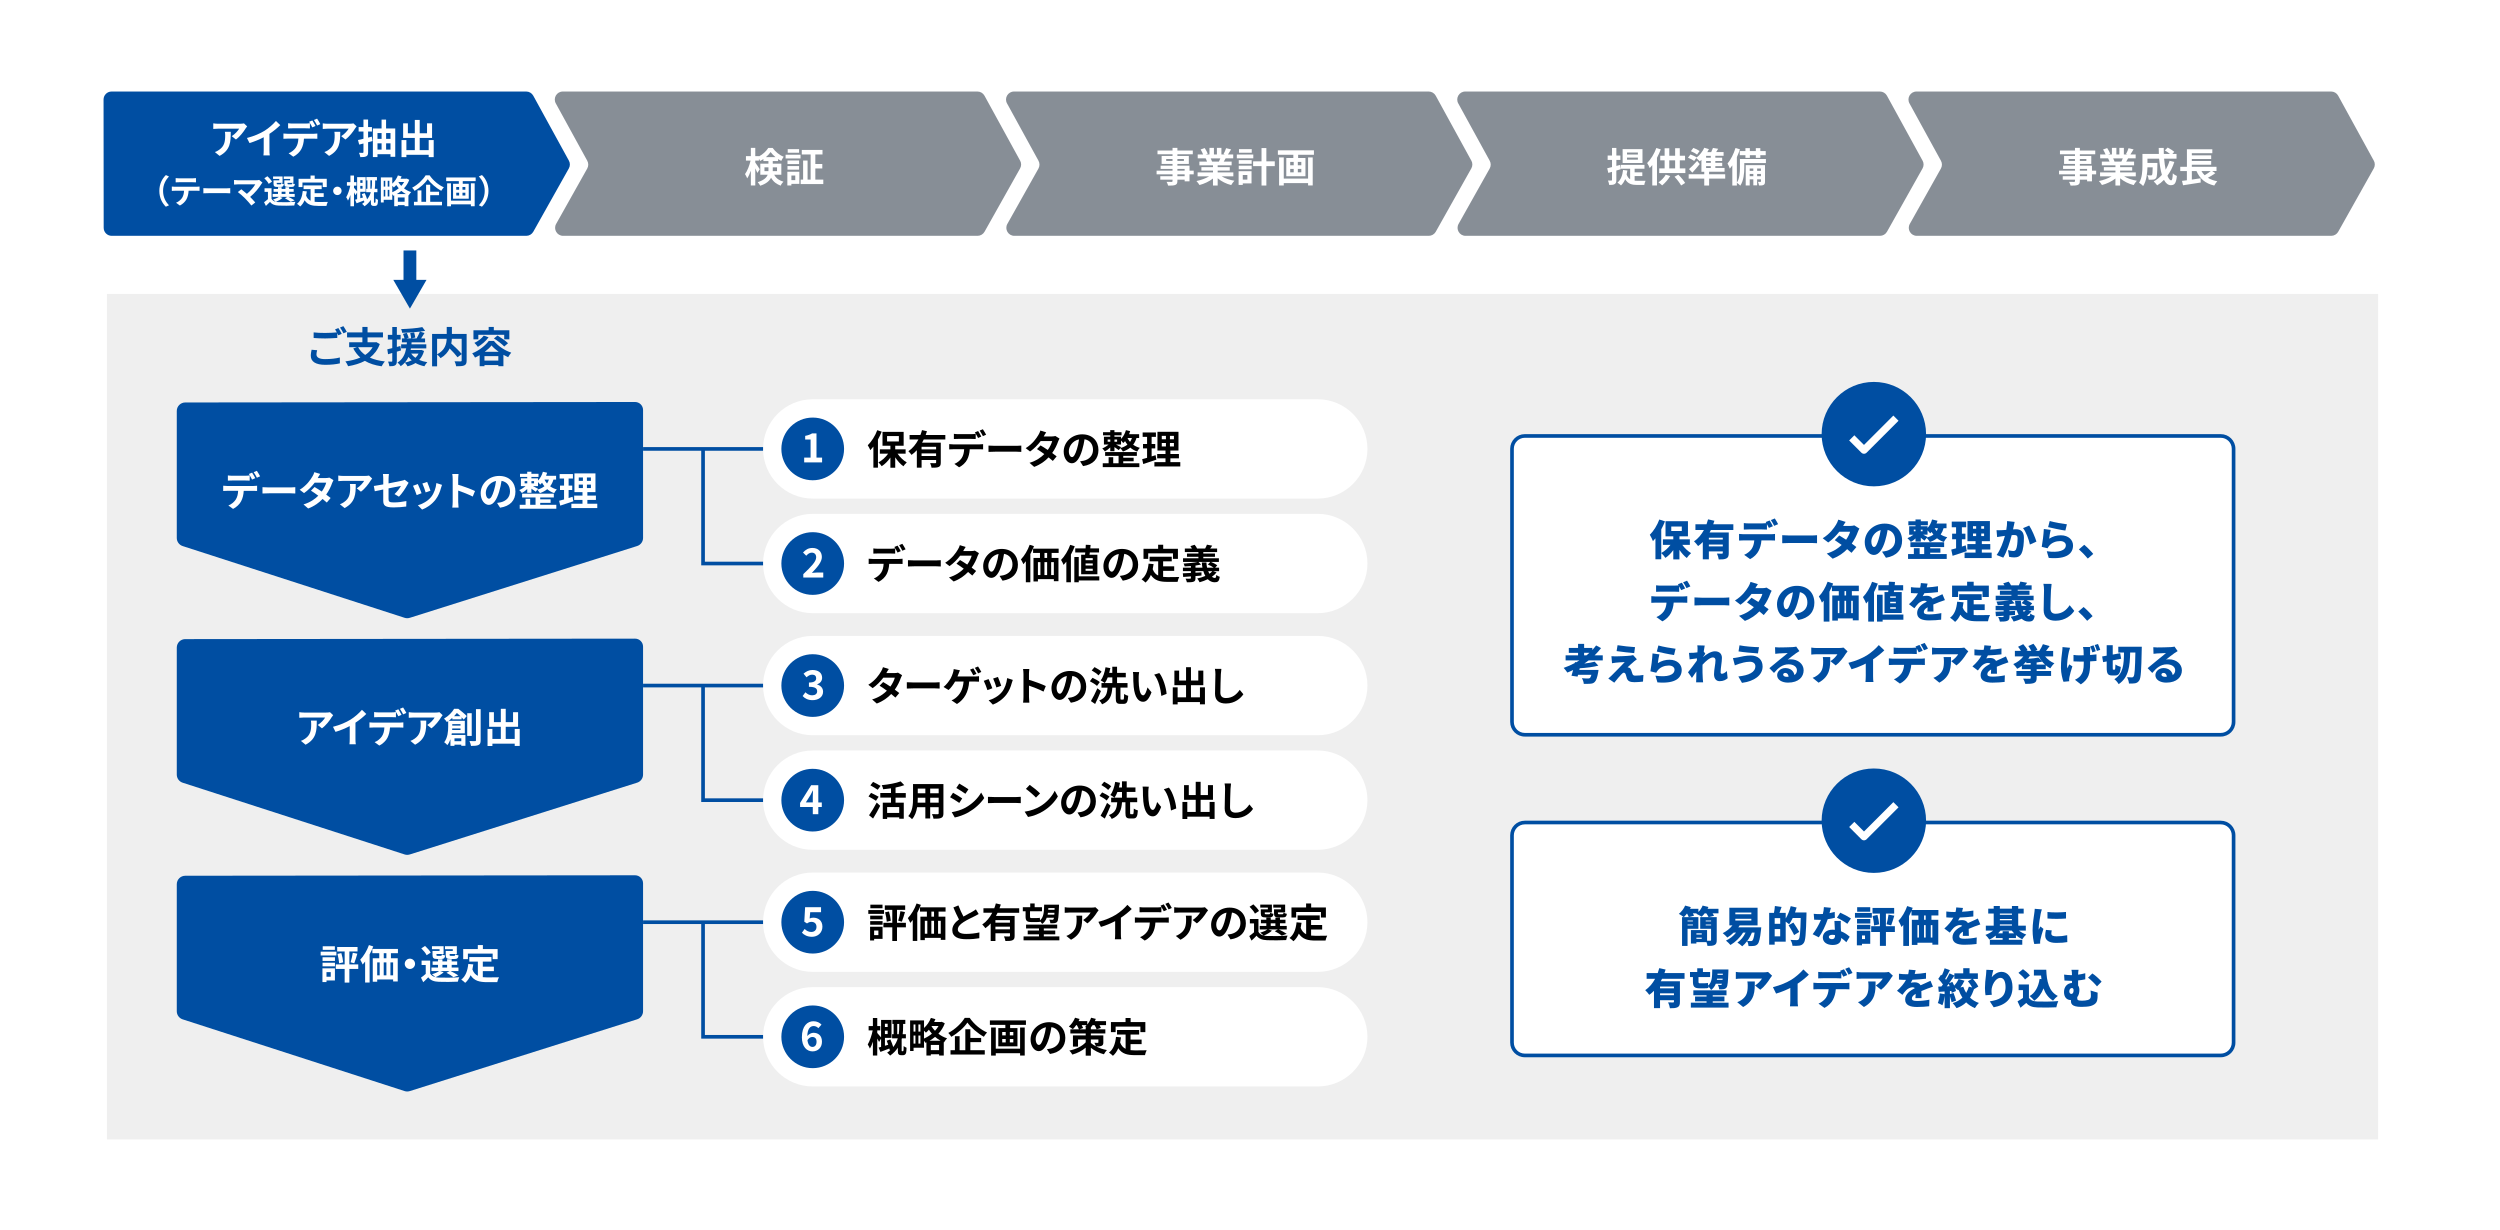 <?xml version="1.0" encoding="UTF-8"?>
<svg id="_レイヤー_1" data-name="レイヤー 1" xmlns="http://www.w3.org/2000/svg" viewBox="0 0 1366 672">
  <defs>
    <style>
      .cls-1 {
        stroke-width: 2px;
      }

      .cls-1, .cls-2, .cls-3 {
        fill: none;
      }

      .cls-1, .cls-3 {
        stroke: #004ea2;
        stroke-miterlimit: 10;
      }

      .cls-2 {
        stroke: #fff;
        stroke-linejoin: round;
        stroke-width: 4px;
      }

      .cls-4, .cls-5, .cls-6, .cls-7, .cls-8 {
        stroke-width: 0px;
      }

      .cls-3 {
        stroke-width: 7px;
      }

      .cls-5 {
        fill: #878e96;
      }

      .cls-6 {
        fill: #fff;
      }

      .cls-7 {
        fill: #efefef;
      }

      .cls-8 {
        fill: #004ea2;
      }
    </style>
  </defs>
  <rect class="cls-6" width="1366" height="672"/>
  <g>
    <rect class="cls-7" x="58.43" y="160.6" width="1240.98" height="462"/>
    <path class="cls-8" d="m310.83,87.76l-19.46-35.48c-.77-1.4-2.24-2.27-3.84-2.27H60.96c-2.42,0-4.38,1.96-4.38,4.38l.07,70.1c0,2.41,1.96,4.37,4.38,4.37h226.53c1.58,0,3.04-.85,3.82-2.23l19.44-34.61c.74-1.32.75-2.92.02-4.25Z"/>
    <path class="cls-8" d="m223.9,337.58l124.23-39.23c1.93-.61,3.24-2.4,3.24-4.42v-69.9c0-2.42-1.96-4.38-4.38-4.38l-245.77.26c-2.56,0-4.63,2.08-4.63,4.64v69.41c0,2.01,1.3,3.79,3.21,4.41l121.28,39.2c.92.3,1.9.3,2.82,0Z"/>
    <path class="cls-5" d="m1297.03,87.76l-19.46-35.48c-.77-1.4-2.24-2.27-3.84-2.27h-226.56c-3.33,0-5.44,3.56-3.84,6.48l17.2,31.35c.73,1.32.72,2.93-.02,4.25l-16.99,30.25c-1.64,2.92.47,6.52,3.82,6.52h226.43c1.58,0,3.04-.85,3.82-2.23l19.44-34.61c.74-1.32.75-2.92.02-4.25Z"/>
    <path class="cls-5" d="m1050.48,87.76l-19.46-35.48c-.77-1.4-2.24-2.27-3.84-2.27h-226.56c-3.33,0-5.44,3.56-3.84,6.48l17.2,31.35c.73,1.32.72,2.93-.02,4.25l-16.99,30.25c-1.64,2.92.47,6.52,3.82,6.52h226.43c1.58,0,3.04-.85,3.82-2.23l19.44-34.61c.74-1.32.75-2.92.02-4.25Z"/>
    <path class="cls-5" d="m803.93,87.76l-19.46-35.48c-.77-1.4-2.24-2.27-3.84-2.27h-226.56c-3.33,0-5.44,3.56-3.84,6.48l17.2,31.35c.73,1.32.72,2.93-.02,4.25l-16.99,30.25c-1.64,2.92.47,6.52,3.82,6.52h226.43c1.58,0,3.04-.85,3.82-2.23l19.44-34.61c.74-1.32.75-2.92.02-4.25Z"/>
    <path class="cls-5" d="m557.38,87.76l-19.46-35.48c-.77-1.4-2.24-2.27-3.84-2.27h-226.56c-3.33,0-5.44,3.56-3.84,6.48l17.2,31.35c.73,1.32.72,2.93-.02,4.25l-16.99,30.25c-1.64,2.92.47,6.52,3.82,6.52h226.43c1.58,0,3.04-.85,3.82-2.23l19.44-34.61c.74-1.32.75-2.92.02-4.25Z"/>
    <g>
      <g>
        <path class="cls-6" d="m134.19,70.2c-1.03,1.72-3.12,4.49-5.28,6.03l-2.29-1.83c1.76-1.08,3.48-3.01,4.05-4.09h-11.46c-.92,0-1.65.07-2.68.15v-3.06c.84.13,1.76.22,2.68.22h11.86c.62,0,1.83-.07,2.24-.2l1.74,1.63c-.24.29-.66.81-.86,1.14Zm-14.21,14.98l-2.57-2.09c.7-.24,1.5-.62,2.31-1.21,2.79-1.94,3.32-4.27,3.32-7.88,0-.68-.04-1.28-.15-1.98h3.19c0,5.46-.11,9.95-6.1,13.16Z"/>
        <path class="cls-6" d="m144.55,71.45c2.27-1.41,4.77-3.61,6.21-5.35l2.38,2.27c-1.67,1.65-3.78,3.37-5.92,4.77v8.89c0,.97.04,2.33.2,2.88h-3.48c.09-.53.15-1.91.15-2.88v-7.04c-2.27,1.19-5.06,2.38-7.77,3.17l-1.39-2.77c3.94-1.01,7.17-2.44,9.62-3.94Z"/>
        <path class="cls-6" d="m156.98,73.1h14.41c.46,0,1.43-.04,2-.13v2.86c-.55-.04-1.39-.07-2-.07h-5.3c-.13,2.27-.62,4.11-1.41,5.65-.77,1.54-2.46,3.23-4.42,4.22l-2.57-1.87c1.56-.59,3.1-1.85,3.98-3.15.9-1.36,1.28-3.01,1.36-4.86h-6.05c-.64,0-1.5.04-2.11.09v-2.88c.66.09,1.43.13,2.11.13Zm2.79-5.59h7.19c.75,0,1.63-.07,2.38-.18v2.84c-.75-.04-1.61-.07-2.38-.07h-7.19c-.75,0-1.69.02-2.35.07v-2.84c.7.11,1.61.18,2.35.18Zm12.63,1.32l-1.76.77c-.46-.9-1.14-2.22-1.74-3.06l1.76-.73c.55.81,1.32,2.2,1.74,3.01Zm2.64-1.01l-1.76.77c-.46-.92-1.17-2.2-1.76-3.04l1.74-.73c.57.84,1.39,2.22,1.78,2.99Z"/>
        <path class="cls-6" d="m194.01,70.2c-1.03,1.72-3.12,4.49-5.28,6.03l-2.29-1.83c1.76-1.08,3.48-3.01,4.05-4.09h-11.46c-.92,0-1.65.07-2.68.15v-3.06c.84.13,1.76.22,2.68.22h11.86c.62,0,1.83-.07,2.24-.2l1.74,1.63c-.24.29-.66.81-.86,1.14Zm-14.21,14.98l-2.57-2.09c.7-.24,1.5-.62,2.31-1.21,2.79-1.94,3.32-4.27,3.32-7.88,0-.68-.04-1.28-.15-1.98h3.19c0,5.46-.11,9.95-6.1,13.16Z"/>
        <path class="cls-6" d="m203.51,77.06l-2.38.66v5.39c0,1.25-.22,1.89-.95,2.27-.73.42-1.78.48-3.3.48-.07-.68-.42-1.69-.73-2.38.86.04,1.74.04,2.02.04.31,0,.42-.11.42-.42v-4.69c-.84.22-1.61.4-2.33.59l-.66-2.49c.86-.18,1.89-.42,2.99-.68v-3.96h-2.64v-2.44h2.64v-4.11h2.53v4.11h2.11v2.44h-2.11v3.32l2.05-.53.33,2.38Zm12.45-6.86v15.47h-2.6v-1.43h-7.11v1.58h-2.51v-15.62h4.75v-4.86h2.46v4.86h5Zm-9.7,2.49v3.19h2.24v-3.19h-2.24Zm0,9.04h2.24v-3.41h-2.24v3.41Zm4.71-9.04v3.19h2.4v-3.19h-2.4Zm2.4,9.04v-3.41h-2.4v3.41h2.4Z"/>
        <path class="cls-6" d="m236.97,76.53v9.31h-2.73v-1.25h-12.19v1.28h-2.66v-9.33h2.66v5.48h4.6v-6.64h-6.38v-7.99h2.6v5.43h3.78v-7.28h2.68v7.28h4v-5.43h2.75v7.99h-6.75v6.64h4.91v-5.48h2.73Z"/>
      </g>
      <g>
        <path class="cls-6" d="m90.61,95.65l1.71.76c-1.8,1.94-3.22,4.43-3.22,7.89s1.42,5.94,3.22,7.89l-1.71.76c-1.94-1.91-3.55-4.79-3.55-8.64s1.6-6.73,3.55-8.64Z"/>
        <path class="cls-6" d="m95.61,102.04h11.79c.38,0,1.17-.04,1.64-.11v2.34c-.45-.04-1.13-.05-1.64-.05h-4.34c-.11,1.85-.5,3.37-1.15,4.63-.63,1.24-2.02,2.65-3.62,3.46l-2.11-1.53c1.28-.49,2.54-1.53,3.26-2.57.74-1.12,1.04-2.47,1.12-3.98h-4.95c-.54,0-1.22.04-1.73.07v-2.36c.54.05,1.17.11,1.73.11Zm2.29-4.59h7.24c.61,0,1.33-.04,1.94-.13v2.32c-.61-.04-1.31-.07-1.94-.07h-7.22c-.63,0-1.39.04-1.94.07v-2.32c.59.09,1.33.13,1.93.13Z"/>
        <path class="cls-6" d="m114.02,102.91h9.67c.85,0,1.64-.07,2.11-.11v2.83c-.43-.02-1.35-.09-2.11-.09h-9.67c-1.03,0-2.23.04-2.9.09v-2.83c.65.05,1.96.11,2.9.11Z"/>
        <path class="cls-6" d="m142.81,100.55c-1.3,2.11-3.6,4.99-6.14,7.04,1.03,1.03,2.09,2.2,2.79,3.04l-2.11,1.67c-.76-1.01-2.27-2.7-3.44-3.89-1.04-1.06-2.88-2.68-3.96-3.46l1.91-1.53c.72.54,1.91,1.51,3.04,2.5,2.03-1.62,3.73-3.71,4.57-5.19h-9.52c-.72,0-1.69.09-2.07.13v-2.52c.47.07,1.46.16,2.07.16h9.99c.68,0,1.3-.07,1.67-.2l1.8,1.48c-.25.29-.47.52-.61.76Z"/>
        <path class="cls-6" d="m154.42,108.09c-.9.85-2.41,1.67-3.64,2.18.45.11.94.16,1.48.18,2.21.11,6.63.05,9.15-.16-.23.49-.54,1.42-.63,2-2.29.13-6.27.16-8.52.05-2.16-.09-3.64-.61-4.72-2.02-.68.72-1.39,1.42-2.25,2.2l-1.01-2.03c.65-.47,1.44-1.06,2.12-1.67v-3.98h-1.86v-1.96h3.84v5.76c.49.85,1.28,1.37,2.32,1.62-.36-.36-1.08-.97-1.51-1.26,1.17-.36,2.43-.86,3.19-1.44h-3.42v-1.58h2.93v-1.19h-2.41v-1.57h2.41v-.95h1.98v.95h2.09v-.95h2.03v.95h2.47v1.57h-2.47v1.19h3.03v1.58h-3.51c1.24.59,2.66,1.37,3.47,1.94l-2.18.79c-.68-.56-1.94-1.39-3.13-1.96l1.37-.77h-4.2l1.57.54Zm-7.6-7.63c-.4-.88-1.48-2.18-2.4-3.08l1.69-1.08c.94.86,2.07,2.07,2.52,2.97l-1.82,1.19Zm5.78-2.68h-3.4v-1.35h5.2v3.48h-3.19v.38c0,.38.07.45.54.45h1.39c.36,0,.43-.11.5-.7.31.23.99.45,1.48.54-.18,1.22-.67,1.57-1.75,1.57h-1.89c-1.58,0-2.03-.41-2.03-1.85v-1.75h3.15v-.76Zm1.28,8.19h2.09v-1.19h-2.09v1.19Zm4.63-8.19h-3.49v-1.35h5.31v3.48h-3.22v.36c0,.4.09.47.54.47h1.46c.36,0,.43-.11.5-.72.32.23,1.03.45,1.5.54-.18,1.24-.65,1.58-1.78,1.58h-1.93c-1.62,0-2.03-.41-2.03-1.85v-1.75h3.15v-.76Z"/>
        <path class="cls-6" d="m171.93,110.27c.65.07,1.33.11,2.05.11.97,0,3.94,0,5.15-.05-.31.52-.65,1.55-.76,2.18h-4.5c-3.31,0-5.78-.54-7.44-3.1-.58,1.37-1.37,2.52-2.39,3.4-.36-.38-1.26-1.13-1.76-1.46,1.94-1.44,2.83-3.92,3.15-7l2.23.22c-.11.81-.23,1.57-.4,2.29.54,1.44,1.39,2.3,2.45,2.83v-6.36h-3.84v-2.03h9.9v2.03h-3.85v2.25h4.95v2.02h-4.95v2.68Zm-6.68-8.07h-2.11v-4.5h6.54v-1.8h2.27v1.8h6.59v4.5h-2.21v-2.47h-11.07v2.47Z"/>
        <path class="cls-6" d="m186.64,104.29c0,1.26-1.04,2.3-2.3,2.3s-2.3-1.04-2.3-2.3,1.04-2.3,2.3-2.3,2.3,1.04,2.3,2.3Z"/>
        <path class="cls-6" d="m204.82,110.74c.11,0,.2-.02.23-.09.05-.05.11-.2.13-.38.04-.31.05-1.01.05-1.84.31.27.88.58,1.3.74-.02.9-.09,1.85-.2,2.23-.09.41-.27.65-.52.85-.22.18-.56.27-.88.27h-.85c-.41,0-.83-.11-1.1-.41-.27-.29-.34-.58-.34-1.6v-1.33c-.83,1.26-1.95,2.47-3.46,3.53-.27-.4-.92-1.01-1.33-1.31.54-.36,1.03-.76,1.46-1.15l-.27.11c-.05-.23-.11-.5-.2-.81-1.39.54-2.81,1.08-4,1.53l-.83-1.94c.32-.09.7-.2,1.12-.31v-3.73l-.88,1.53c-.18-.41-.5-.99-.83-1.55v7.62h-1.95v-6.19c-.4,1.21-.85,2.3-1.33,3.1-.22-.58-.65-1.35-.97-1.85.92-1.53,1.8-4.14,2.21-6.3h-1.82v-1.94h1.91v-3.6h1.95v3.6h1.35v1.94h-1.35v1.15c.34.36,1.3,1.48,1.71,2v-7.81h4.66v8.01h-2.93v3.51l1.48-.43c-.22-.63-.45-1.26-.68-1.82l1.64-.56c.49,1.06.99,2.36,1.3,3.4,1.01-1.26,1.64-2.59,2.03-3.91h-2.56v-1.84h.68v-4.61h-.56v-1.8h5.78v1.8h-.99v1.35c0,.97-.04,2.07-.2,3.26h1.44v1.84h-1.78c-.04.14-.07.29-.11.43v4.97c0,.11,0,.22.04.27.04.07.13.09.22.09h.23Zm-7.96-12.28v1.46h1.22v-1.46h-1.22Zm1.22,4.61v-1.53h-1.22v1.53h1.22Zm4.95.07c.18-1.19.22-2.3.22-3.26v-1.35h-.88v4.61h.67Z"/>
        <path class="cls-6" d="m223.63,98.26c-.67,1.78-1.66,3.35-2.88,4.66,1.12.85,2.43,1.58,3.91,2.03-.43.41-1.06,1.28-1.37,1.8l-.13-.05v5.96h-2.09v-.56h-3.69v.58h-1.98v-5.91l-.45.2c-.14-.27-.38-.61-.61-.94v3.13h-4.68v1.48h-1.55v-13.7h6.23v3.4c1.31-1.17,2.43-2.81,3.08-4.5l2.02.56c-.16.43-.36.85-.58,1.26h3.01l.36-.09,1.4.68Zm-13.97.52v3.19h.85v-3.19h-.85Zm0,8.55h.85v-3.6h-.85v3.6Zm3.08-8.55h-.9v3.19h.9v-3.19Zm0,8.55v-3.6h-.9v3.6h.9Zm1.6-2.27c1.24-.54,2.47-1.28,3.53-2.18-.5-.58-.95-1.19-1.33-1.78-.43.5-.88.95-1.33,1.33-.18-.23-.52-.58-.86-.9v3.53Zm7.42.97c-.9-.49-1.73-1.08-2.47-1.73-.77.65-1.6,1.22-2.47,1.73h4.93Zm-.68,4.2v-2.32h-3.69v2.32h3.69Zm-3.26-10.79l-.11.14c.41.67.92,1.35,1.55,2,.61-.67,1.15-1.39,1.58-2.14h-3.02Z"/>
        <path class="cls-6" d="m234.75,95.81c1.94,2.85,4.9,5.29,7.78,6.54-.54.56-1.03,1.26-1.44,1.93-2.79-1.55-5.8-4.14-7.35-6.36-1.46,2.2-4.23,4.7-7.2,6.37-.27-.49-.88-1.28-1.35-1.73,3.11-1.6,6.01-4.47,7.36-6.75h2.2Zm.31,14.46h6.45v1.94h-15.32v-1.94h1.96v-6.25h2.11v6.25h2.56v-9.34h2.25v3.85h4.83v1.89h-4.83v3.6Z"/>
        <path class="cls-6" d="m259.9,96.97v2h-7.06v1.44h3.28v8.16h-8.57v-8.16h3.15v-1.44h-6.91v-2h16.12Zm-2.61,3.19h2.07v12.53h-2.07v-1.04h-10.88v1.06h-2.09v-12.55h2.09v9.47h10.88v-9.47Zm-7.99,3.51h1.57v-1.51h-1.57v1.51Zm0,3.15h1.57v-1.53h-1.57v1.53Zm4.97-4.66h-1.57v1.51h1.57v-1.51Zm0,3.13h-1.57v1.53h1.57v-1.53Z"/>
        <path class="cls-6" d="m263.35,112.94l-1.71-.76c1.8-1.94,3.22-4.43,3.22-7.89s-1.42-5.94-3.22-7.89l1.71-.76c1.95,1.91,3.55,4.79,3.55,8.64s-1.6,6.73-3.55,8.64Z"/>
      </g>
    </g>
    <g>
      <path class="cls-6" d="m124.07,265.54h14.41c.46,0,1.43-.04,2-.13v2.86c-.55-.04-1.39-.07-2-.07h-5.3c-.13,2.27-.62,4.11-1.41,5.65-.77,1.54-2.46,3.23-4.42,4.22l-2.57-1.87c1.56-.59,3.1-1.85,3.98-3.15.9-1.36,1.28-3.01,1.36-4.86h-6.05c-.64,0-1.5.04-2.11.09v-2.88c.66.09,1.43.13,2.11.13Zm2.79-5.59h7.19c.75,0,1.63-.07,2.38-.18v2.84c-.75-.04-1.61-.07-2.38-.07h-7.19c-.75,0-1.69.02-2.35.07v-2.84c.7.11,1.61.18,2.35.18Zm12.63,1.32l-1.76.77c-.46-.9-1.14-2.22-1.74-3.06l1.76-.73c.55.81,1.32,2.2,1.74,3.01Zm2.64-1.01l-1.76.77c-.46-.92-1.17-2.2-1.76-3.04l1.74-.73c.57.84,1.39,2.22,1.78,2.99Z"/>
      <path class="cls-6" d="m146.96,266.33h11.82c1.03,0,2-.09,2.57-.13v3.45c-.53-.02-1.65-.11-2.57-.11h-11.82c-1.25,0-2.73.04-3.54.11v-3.45c.79.07,2.4.13,3.54.13Z"/>
      <path class="cls-6" d="m173.58,261.2h4.47c.68,0,1.43-.09,1.91-.24l2.25,1.39c-.24.42-.53,1.01-.73,1.56-.59,1.78-1.69,4.14-3.26,6.34.95.68,1.8,1.32,2.44,1.85l-2.09,2.49c-.59-.55-1.41-1.23-2.31-1.96-1.94,2.05-4.44,3.92-7.88,5.21l-2.55-2.22c3.81-1.17,6.25-2.95,8.08-4.77-1.43-1.06-2.88-2.05-4-2.75l1.96-2c1.17.66,2.55,1.56,3.94,2.49,1.14-1.58,2.09-3.5,2.42-4.86h-6.29c-1.54,2.05-3.59,4.16-5.81,5.7l-2.38-1.83c3.85-2.4,5.9-5.41,7-7.33.35-.53.81-1.54,1.01-2.29l3.19.99c-.55.77-1.1,1.76-1.36,2.24Z"/>
      <path class="cls-6" d="m202.49,262.63c-1.03,1.72-3.12,4.49-5.28,6.03l-2.29-1.83c1.76-1.08,3.48-3.01,4.05-4.09h-11.46c-.92,0-1.65.07-2.68.15v-3.06c.84.13,1.76.22,2.68.22h11.86c.62,0,1.83-.07,2.24-.2l1.74,1.63c-.24.29-.66.81-.86,1.14Zm-14.21,14.98l-2.57-2.09c.7-.24,1.5-.62,2.31-1.21,2.79-1.94,3.32-4.27,3.32-7.88,0-.68-.04-1.28-.15-1.98h3.19c0,5.46-.11,9.95-6.1,13.16Z"/>
      <path class="cls-6" d="m209.41,267.45c-1.96.4-3.7.75-4.62.97l-.53-2.88c1.03-.13,2.97-.46,5.15-.86v-3.15c0-.73-.07-1.85-.18-2.53h3.28c-.09.68-.2,1.78-.2,2.53v2.6c3.21-.62,6.29-1.23,7.28-1.47.62-.13,1.14-.29,1.56-.51l2.11,1.63c-.2.31-.53.81-.73,1.21-.97,1.83-2.97,4.84-4.55,6.4l-2.42-1.43c1.45-1.3,2.9-3.3,3.52-4.47-.68.15-3.65.73-6.78,1.36v5.83c0,1.36.4,1.85,2.82,1.85s4.75-.31,6.93-.75l-.09,2.99c-1.83.26-4.47.48-6.82.48-5.02,0-5.74-1.21-5.74-3.81v-6.01Z"/>
      <path class="cls-6" d="m230.34,269.5l-2.68,1.01c-.37-1.19-1.47-4.11-2-5.08l2.64-.95c.55,1.12,1.61,3.78,2.05,5.02Zm10.65-2.97c-.57,2.22-1.5,4.51-2.99,6.45-2.05,2.64-4.8,4.49-7.37,5.46l-2.31-2.35c2.42-.64,5.48-2.31,7.3-4.6,1.5-1.87,2.55-4.8,2.82-7.55l3.08.99c-.26.7-.4,1.17-.53,1.61Zm-5.79,1.61l-2.64.92c-.26-1.08-1.23-3.74-1.78-4.88l2.62-.86c.42.95,1.5,3.81,1.8,4.82Z"/>
      <path class="cls-6" d="m247.34,261.62c0-.77-.07-1.87-.22-2.64h3.43c-.09.77-.2,1.74-.2,2.64v3.26c2.95.86,7.17,2.42,9.2,3.41l-1.25,3.04c-2.27-1.19-5.57-2.46-7.94-3.28v6.23c0,.64.11,2.18.2,3.08h-3.43c.13-.88.22-2.2.22-3.08v-12.65Z"/>
      <path class="cls-6" d="m273.24,277.42l-1.65-2.62c.84-.09,1.45-.22,2.05-.35,2.82-.66,5.02-2.68,5.02-5.9,0-3.04-1.65-5.3-4.62-5.81-.31,1.87-.68,3.89-1.32,5.96-1.32,4.44-3.21,7.17-5.61,7.17s-4.47-2.68-4.47-6.4c0-5.08,4.4-9.42,10.1-9.42s8.89,3.78,8.89,8.58-2.84,7.92-8.38,8.78Zm-6.05-4.93c.92,0,1.78-1.39,2.68-4.36.51-1.63.92-3.5,1.17-5.33-3.63.75-5.59,3.96-5.59,6.38,0,2.22.88,3.3,1.74,3.3Z"/>
      <path class="cls-6" d="m302.41,262.04c-.44,1.45-1.03,2.66-1.83,3.67,1.01.75,2.22,1.34,3.67,1.72-.51.46-1.14,1.41-1.45,2.02-1.47-.51-2.75-1.25-3.79-2.16-1.1.9-2.44,1.61-4,2.16-.26-.51-.99-1.41-1.45-1.85l-.84,1.08c-.53-.42-1.5-1.1-2.35-1.67v2.27h-2.29v-2.09c-.9.88-1.98,1.69-2.93,2.2-.33-.51-1.01-1.23-1.45-1.63,1.14-.46,2.49-1.28,3.45-2.13h-2.53v-4.27h3.45v-.75h-3.94v-1.74h3.94v-1.12h2.29v1.12h3.89v1.74h-3.89v.75h3.59v1.21c1.23-1.21,2.18-2.95,2.68-4.8l2.33.53c-.18.57-.37,1.12-.59,1.67h5.48v2.07h-1.45Zm-7.24,13.8h8.8v2.13h-20v-2.13h3.21v-3.3h2.51v3.3h2.93v-4.03h-7.35v-2.07h17.34v2.07h-7.44v1.03h5.68v1.91h-5.68v1.08Zm-8.51-11.75h1.43v-1.19h-1.43v1.19Zm3.72-1.19v1.19h1.43v-1.19h-1.43Zm3.23,4.66c1.54-.44,2.82-1.06,3.85-1.87-.51-.62-.92-1.28-1.28-1.91-.33.37-.64.73-.99,1.03-.24-.35-.77-.95-1.23-1.41v2.22h-2.75c.95.48,2.33,1.19,2.77,1.45l-.37.48Zm3.87-5.52c.35.73.81,1.45,1.41,2.13.44-.62.79-1.34,1.03-2.13h-2.44Z"/>
      <path class="cls-6" d="m313.28,273.9c-2.42.86-5.06,1.69-7.17,2.38l-.59-2.66c.77-.2,1.67-.44,2.68-.73v-5.17h-2.22v-2.4h2.22v-3.87h-2.42v-2.44h7.26v2.44h-2.35v3.87h1.98v2.4h-1.98v4.4c.73-.22,1.45-.44,2.16-.68l.44,2.46Zm13.07,1.34v2.38h-14.15v-2.38h6.07v-2.09h-4.55v-2.35h4.55v-1.89h-4.4v-10.23h11.49v10.23h-4.42v1.89h4.67v2.35h-4.67v2.09h5.41Zm-10.12-12.5h2.27v-1.85h-2.27v1.85Zm0,3.94h2.27v-1.89h-2.27v1.89Zm6.64-5.79h-2.18v1.85h2.18v-1.85Zm0,3.89h-2.18v1.89h2.18v-1.89Z"/>
    </g>
    <g>
      <g>
        <path class="cls-6" d="m444.07,272.43c-14.96,0-27.13-12.17-27.13-27.13s12.17-27.14,27.13-27.14h275.96c14.96,0,27.14,12.17,27.14,27.14s-12.17,27.13-27.14,27.13h-275.96Z"/>
        <g>
          <path class="cls-4" d="m481.76,235.85c-.57,1.43-1.25,2.93-2.05,4.33v15.34h-2.49v-11.51c-.55.7-1.1,1.36-1.67,1.96-.24-.64-.97-2.05-1.41-2.68,2.05-1.98,4.05-5.1,5.19-8.23l2.42.79Zm8.67,12.04c1.3,1.91,3.19,3.72,5.04,4.8-.59.51-1.43,1.43-1.85,2.09-1.61-1.14-3.21-2.93-4.47-4.88v5.68h-2.64v-5.57c-1.34,1.94-3.01,3.61-4.75,4.73-.4-.64-1.21-1.58-1.8-2.09,1.98-1.03,3.94-2.82,5.3-4.75h-4.51v-2.38h5.76v-1.98h-4.31v-7.57h11.55v7.57h-4.6v1.98h5.68v2.38h-4.4Zm-5.74-6.67h6.45v-2.95h-6.45v2.95Z"/>
          <path class="cls-4" d="m504.73,240.12c-.26.59-.55,1.17-.88,1.74h10.19v10.87c0,1.3-.24,2-1.14,2.4-.86.42-2.11.44-3.89.44-.11-.73-.46-1.83-.79-2.53,1.12.07,2.4.07,2.77.07.37-.02.51-.13.51-.44v-1.32h-7.94v4.2h-2.6v-9.57c-.88.97-1.83,1.85-2.9,2.57-.37-.57-1.21-1.52-1.72-2,2.33-1.56,4.16-3.87,5.48-6.42h-4.82v-2.46h5.92c.35-.9.64-1.78.86-2.66l2.71.62c-.22.68-.44,1.36-.7,2.05h10.74v2.46h-11.77Zm6.75,4.03h-7.94v1.41h7.94v-1.41Zm0,5.02v-1.43h-7.94v1.43h7.94Z"/>
          <path class="cls-4" d="m520.76,242.81h14.41c.46,0,1.43-.04,2-.13v2.86c-.55-.04-1.39-.07-2-.07h-5.3c-.13,2.27-.62,4.11-1.41,5.65-.77,1.54-2.46,3.23-4.42,4.22l-2.57-1.87c1.56-.59,3.1-1.85,3.98-3.15.9-1.36,1.28-3.01,1.36-4.86h-6.05c-.64,0-1.5.04-2.11.09v-2.88c.66.09,1.43.13,2.11.13Zm2.79-5.59h7.19c.75,0,1.63-.07,2.38-.18v2.84c-.75-.04-1.61-.07-2.38-.07h-7.19c-.75,0-1.69.02-2.35.07v-2.84c.7.11,1.61.18,2.35.18Zm12.63,1.32l-1.76.77c-.46-.9-1.14-2.22-1.74-3.06l1.76-.73c.55.81,1.32,2.2,1.74,3.01Zm2.64-1.01l-1.76.77c-.46-.92-1.17-2.2-1.76-3.04l1.74-.73c.57.84,1.39,2.22,1.78,2.99Z"/>
          <path class="cls-4" d="m543.65,243.6h11.82c1.03,0,2-.09,2.57-.13v3.45c-.53-.02-1.65-.11-2.57-.11h-11.82c-1.25,0-2.73.04-3.54.11v-3.45c.79.07,2.4.13,3.54.13Z"/>
          <path class="cls-4" d="m570.27,238.47h4.47c.68,0,1.43-.09,1.91-.24l2.25,1.39c-.24.42-.53,1.01-.73,1.56-.59,1.78-1.69,4.14-3.26,6.34.95.68,1.8,1.32,2.44,1.85l-2.09,2.49c-.59-.55-1.41-1.23-2.31-1.96-1.94,2.05-4.44,3.92-7.88,5.21l-2.55-2.22c3.81-1.17,6.25-2.95,8.08-4.77-1.43-1.06-2.88-2.05-4-2.75l1.96-2c1.17.66,2.55,1.56,3.94,2.49,1.14-1.58,2.09-3.5,2.42-4.86h-6.29c-1.54,2.05-3.59,4.16-5.81,5.7l-2.38-1.83c3.85-2.4,5.9-5.41,7-7.33.35-.53.81-1.54,1.01-2.29l3.19.99c-.55.77-1.1,1.76-1.36,2.24Z"/>
          <path class="cls-4" d="m591.8,254.69l-1.65-2.62c.84-.09,1.45-.22,2.05-.35,2.82-.66,5.02-2.68,5.02-5.9,0-3.04-1.65-5.3-4.62-5.81-.31,1.87-.68,3.89-1.32,5.96-1.32,4.44-3.21,7.17-5.61,7.17s-4.47-2.68-4.47-6.4c0-5.08,4.4-9.42,10.1-9.42s8.89,3.78,8.89,8.58-2.84,7.92-8.38,8.78Zm-6.05-4.93c.92,0,1.78-1.39,2.68-4.36.51-1.63.92-3.5,1.17-5.33-3.63.75-5.59,3.96-5.59,6.38,0,2.22.88,3.3,1.74,3.3Z"/>
          <path class="cls-4" d="m620.98,239.31c-.44,1.45-1.03,2.66-1.83,3.67,1.01.75,2.22,1.34,3.67,1.72-.51.46-1.14,1.41-1.45,2.02-1.47-.51-2.75-1.25-3.79-2.16-1.1.9-2.44,1.61-4,2.16-.26-.51-.99-1.41-1.45-1.85l-.84,1.08c-.53-.42-1.5-1.1-2.35-1.67v2.27h-2.29v-2.09c-.9.88-1.98,1.69-2.93,2.2-.33-.51-1.01-1.23-1.45-1.63,1.14-.46,2.49-1.28,3.45-2.13h-2.53v-4.27h3.45v-.75h-3.94v-1.74h3.94v-1.12h2.29v1.12h3.89v1.74h-3.89v.75h3.59v1.21c1.23-1.21,2.18-2.95,2.68-4.8l2.33.53c-.18.57-.37,1.12-.59,1.67h5.48v2.07h-1.45Zm-7.24,13.8h8.8v2.13h-20v-2.13h3.21v-3.3h2.51v3.3h2.93v-4.03h-7.35v-2.07h17.34v2.07h-7.44v1.03h5.68v1.91h-5.68v1.08Zm-8.51-11.75h1.43v-1.19h-1.43v1.19Zm3.72-1.19v1.19h1.43v-1.19h-1.43Zm3.23,4.66c1.54-.44,2.82-1.06,3.85-1.87-.51-.62-.92-1.28-1.28-1.91-.33.37-.64.73-.99,1.03-.24-.35-.77-.95-1.23-1.41v2.22h-2.75c.95.48,2.33,1.19,2.77,1.45l-.37.48Zm3.87-5.52c.35.73.81,1.45,1.41,2.13.44-.62.79-1.34,1.03-2.13h-2.44Z"/>
          <path class="cls-4" d="m631.84,251.17c-2.42.86-5.06,1.69-7.17,2.38l-.59-2.66c.77-.2,1.67-.44,2.68-.73v-5.17h-2.22v-2.4h2.22v-3.87h-2.42v-2.44h7.26v2.44h-2.35v3.87h1.98v2.4h-1.98v4.4c.73-.22,1.45-.44,2.16-.68l.44,2.46Zm13.07,1.34v2.38h-14.15v-2.38h6.07v-2.09h-4.55v-2.35h4.55v-1.89h-4.4v-10.23h11.49v10.23h-4.42v1.89h4.67v2.35h-4.67v2.09h5.41Zm-10.12-12.5h2.27v-1.85h-2.27v1.85Zm0,3.94h2.27v-1.89h-2.27v1.89Zm6.64-5.79h-2.18v1.85h2.18v-1.85Zm0,3.89h-2.18v1.89h2.18v-1.89Z"/>
        </g>
        <g>
          <circle class="cls-8" cx="444.07" cy="245.29" r="17.13"/>
          <path class="cls-6" d="m439.4,250.04h3.5v-9.88h-2.95v-2c1.63-.31,2.75-.73,3.78-1.36h2.4v13.25h3.06v2.62h-9.79v-2.62Z"/>
        </g>
      </g>
      <g>
        <path class="cls-6" d="m444.07,335.04c-14.96,0-27.13-12.17-27.13-27.13s12.17-27.14,27.13-27.14h275.96c14.96,0,27.14,12.17,27.14,27.14s-12.17,27.13-27.14,27.13h-275.96Z"/>
        <g>
          <path class="cls-4" d="m476.76,305.42h14.41c.46,0,1.43-.04,2-.13v2.86c-.55-.04-1.39-.07-2-.07h-5.3c-.13,2.27-.62,4.11-1.41,5.65-.77,1.54-2.46,3.23-4.42,4.22l-2.57-1.87c1.56-.59,3.1-1.85,3.98-3.15.9-1.36,1.28-3.01,1.36-4.86h-6.05c-.64,0-1.5.04-2.11.09v-2.88c.66.09,1.43.13,2.11.13Zm2.79-5.59h7.19c.75,0,1.63-.07,2.38-.18v2.84c-.75-.04-1.61-.07-2.38-.07h-7.19c-.75,0-1.69.02-2.35.07v-2.84c.7.11,1.61.18,2.35.18Zm12.63,1.32l-1.76.77c-.46-.9-1.14-2.22-1.74-3.06l1.76-.73c.55.81,1.32,2.2,1.74,3.01Zm2.64-1.01l-1.76.77c-.46-.92-1.17-2.2-1.76-3.04l1.74-.73c.57.84,1.39,2.22,1.78,2.99Z"/>
          <path class="cls-4" d="m499.65,306.21h11.82c1.03,0,2-.09,2.57-.13v3.45c-.53-.02-1.65-.11-2.57-.11h-11.82c-1.25,0-2.73.04-3.54.11v-3.45c.79.07,2.4.13,3.54.13Z"/>
          <path class="cls-4" d="m526.27,301.09h4.47c.68,0,1.43-.09,1.91-.24l2.25,1.39c-.24.42-.53,1.01-.73,1.56-.59,1.78-1.69,4.14-3.26,6.34.95.68,1.8,1.32,2.44,1.85l-2.09,2.49c-.59-.55-1.41-1.23-2.31-1.96-1.94,2.05-4.44,3.92-7.88,5.21l-2.55-2.22c3.81-1.17,6.25-2.95,8.08-4.77-1.43-1.06-2.88-2.05-4-2.75l1.96-2c1.17.66,2.55,1.56,3.94,2.49,1.14-1.58,2.09-3.5,2.42-4.86h-6.29c-1.54,2.05-3.59,4.16-5.81,5.7l-2.38-1.83c3.85-2.4,5.9-5.41,7-7.33.35-.53.81-1.54,1.01-2.29l3.19.99c-.55.77-1.1,1.76-1.36,2.24Z"/>
          <path class="cls-4" d="m547.8,317.3l-1.65-2.62c.84-.09,1.45-.22,2.05-.35,2.82-.66,5.02-2.68,5.02-5.9,0-3.04-1.65-5.3-4.62-5.81-.31,1.87-.68,3.89-1.32,5.96-1.32,4.44-3.21,7.17-5.61,7.17s-4.47-2.68-4.47-6.4c0-5.08,4.4-9.42,10.1-9.42s8.89,3.78,8.89,8.58-2.84,7.92-8.38,8.78Zm-6.05-4.93c.92,0,1.78-1.39,2.68-4.36.51-1.63.92-3.5,1.17-5.33-3.63.75-5.59,3.96-5.59,6.38,0,2.22.88,3.3,1.74,3.3Z"/>
          <path class="cls-4" d="m564.96,298.42c-.55,1.45-1.23,2.93-1.98,4.33v15.4h-2.46v-11.49c-.44.59-.88,1.14-1.34,1.63-.24-.62-.92-2-1.34-2.64,1.89-1.91,3.7-4.95,4.77-7.99l2.35.75Zm9.66,3.7v2.75h3.72v12.7h-2.51v-1.12h-8.71v1.25h-2.42v-12.83h3.54v-2.75h-3.76v-2.33h13.97v2.33h-3.83Zm-7.5,12.08h1.36v-7.06h-1.36v7.06Zm3.56-7.06v7.06h1.47v-7.06h-1.47Zm1.47-5.02h-1.45v2.75h1.45v-2.75Zm3.67,5.02h-1.47v7.06h1.47v-7.06Z"/>
          <path class="cls-4" d="m587.25,298.49c-.57,1.52-1.3,3.06-2.11,4.53v15.12h-2.49v-11.24c-.48.64-.99,1.23-1.5,1.76-.24-.64-.95-2.09-1.39-2.71,1.98-1.98,3.87-5.1,5-8.25l2.49.79Zm13.4,18.68h-11.22v.99h-2.42v-13.8h2.42v10.56h11.22v2.24Zm-7.79-14.08c.04-.37.09-.79.13-1.21h-5.48v-2.24h5.66c.04-.68.09-1.36.11-1.98l2.62.11c-.04.59-.11,1.23-.18,1.87h4.8v2.24h-5.04c-.07.42-.11.84-.18,1.21h4.31v10.69h-8.87v-10.69h2.11Zm4.22,1.89h-3.92v1.12h3.92v-1.12Zm0,2.88h-3.92v1.12h3.92v-1.12Zm0,2.88h-3.92v1.14h3.92v-1.14Z"/>
          <path class="cls-4" d="m613.5,317.3l-1.65-2.62c.84-.09,1.45-.22,2.05-.35,2.82-.66,5.02-2.68,5.02-5.9,0-3.04-1.65-5.3-4.62-5.81-.31,1.87-.68,3.89-1.32,5.96-1.32,4.44-3.21,7.17-5.61,7.17s-4.47-2.68-4.47-6.4c0-5.08,4.4-9.42,10.1-9.42s8.89,3.78,8.89,8.58-2.84,7.92-8.38,8.78Zm-6.05-4.93c.92,0,1.78-1.39,2.68-4.36.51-1.63.92-3.5,1.17-5.33-3.63.75-5.59,3.96-5.59,6.38,0,2.22.88,3.3,1.74,3.3Z"/>
          <path class="cls-4" d="m635.54,315.21c.79.09,1.63.13,2.51.13,1.19,0,4.82,0,6.29-.07-.38.64-.79,1.89-.92,2.66h-5.5c-4.05,0-7.06-.66-9.09-3.78-.7,1.67-1.67,3.08-2.93,4.16-.44-.46-1.54-1.39-2.16-1.78,2.38-1.76,3.46-4.8,3.85-8.56l2.73.26c-.13.99-.29,1.91-.48,2.79.66,1.76,1.69,2.82,2.99,3.45v-7.77h-4.69v-2.49h12.1v2.49h-4.71v2.75h6.05v2.46h-6.05v3.28Zm-8.16-9.86h-2.57v-5.5h7.99v-2.2h2.77v2.2h8.05v5.5h-2.71v-3.01h-13.53v3.01Z"/>
          <path class="cls-4" d="m664.74,312.75c-.68.9-1.58,1.69-2.57,2.4.53.42,1.08.64,1.65.64.53,0,.66-.4.77-1.63.51.46,1.32.84,1.91,1.01-.35,2.46-1.08,2.99-2.82,2.99-1.45,0-2.71-.62-3.76-1.69-1.41.7-2.95,1.28-4.47,1.69-.24-.53-.86-1.56-1.28-2.07,1.52-.33,3.06-.79,4.42-1.39-.44-.77-.81-1.65-1.1-2.62h-4.29v.84l3.3-.18-.02,1.76-3.28.26v1.12c0,1.17-.24,1.67-1.06,1.96-.86.31-1.98.33-3.61.33-.13-.62-.44-1.43-.75-2,.95.07,2.16.04,2.49.02.33,0,.44-.09.44-.37v-.88c-1.54.13-2.99.22-4.22.31l-.2-2c1.21-.04,2.75-.11,4.42-.2v-.97h-4.36v-1.91h4.36v-.88c-1.17.11-2.35.18-3.43.2-.09-.44-.33-1.12-.55-1.56,2.68-.15,5.81-.46,7.75-.9h-8.08v-1.98h8.41v-.81h-6.25v-1.8h6.25v-.79h-7.42v-1.94h3.89c-.24-.46-.53-.92-.84-1.32l2.29-.73c.55.57,1.1,1.43,1.34,2.05h4.42c.37-.66.77-1.5.97-2.11l2.9.55c-.4.57-.79,1.12-1.14,1.56h3.81v1.94h-7.55v.79h6.38v1.8h-6.38v.81h8.52v1.98h-4.36c1.21.46,2.68,1.23,3.48,1.85l-1.17,1.3h2.16v1.91h-3.3l1.91.66Zm-7.72-2.57c-.18-.9-.29-1.87-.35-2.86h2.51c.04,1.01.18,1.96.37,2.86h3.63c-.86-.62-2.11-1.32-3.21-1.72l1.36-1.43h-6.51l1.43,1.47c-.9.2-1.94.37-3.04.53v1.14h3.81Zm3.12,1.91c.2.51.42.99.68,1.41.62-.42,1.17-.9,1.61-1.41h-2.29Z"/>
        </g>
        <g>
          <circle class="cls-8" cx="444.07" cy="307.91" r="17.13"/>
          <path class="cls-6" d="m438.92,313.71c4.25-4.05,7.04-6.82,7.04-9.18,0-1.61-.88-2.57-2.44-2.57-1.19,0-2.16.79-2.99,1.69l-1.76-1.76c1.5-1.61,2.95-2.49,5.17-2.49,3.08,0,5.13,1.96,5.13,4.95,0,2.77-2.55,5.63-5.46,8.67.81-.09,1.89-.18,2.66-.18h3.56v2.73h-10.91v-1.87Z"/>
        </g>
      </g>
    </g>
    <g>
      <g>
        <path class="cls-6" d="m444.07,401.73c-14.96,0-27.13-12.17-27.13-27.13s12.17-27.14,27.13-27.14h275.96c14.96,0,27.14,12.17,27.14,27.14s-12.17,27.13-27.14,27.13h-275.96Z"/>
        <g>
          <path class="cls-4" d="m484.27,367.77h4.47c.68,0,1.43-.09,1.91-.24l2.25,1.39c-.24.42-.53,1.01-.73,1.56-.59,1.78-1.69,4.14-3.26,6.34.95.68,1.8,1.32,2.44,1.85l-2.09,2.49c-.59-.55-1.41-1.23-2.31-1.96-1.94,2.05-4.44,3.92-7.88,5.21l-2.55-2.22c3.81-1.17,6.25-2.95,8.08-4.78-1.43-1.06-2.88-2.05-4-2.75l1.96-2c1.17.66,2.55,1.56,3.94,2.49,1.14-1.58,2.09-3.5,2.42-4.86h-6.29c-1.54,2.05-3.59,4.16-5.81,5.7l-2.38-1.83c3.85-2.4,5.9-5.41,7-7.33.35-.53.81-1.54,1.01-2.29l3.19.99c-.55.77-1.1,1.76-1.36,2.25Z"/>
          <path class="cls-4" d="m499.03,372.9h11.82c1.03,0,2-.09,2.57-.13v3.46c-.53-.02-1.65-.11-2.57-.11h-11.82c-1.25,0-2.73.04-3.54.11v-3.46c.79.07,2.4.13,3.54.13Z"/>
          <path class="cls-4" d="m523.78,368.04c-.18.46-.37,1.01-.62,1.58h9.48c.57,0,1.56-.02,2.29-.15v3.01c-.81-.07-1.78-.09-2.29-.09h-3.08c-.4,5.85-2.68,9.77-6.67,12.28l-2.97-1.98c.79-.33,1.56-.79,2.09-1.21,2.31-1.78,4.14-4.49,4.49-9.09h-4.64c-.9,1.61-2.24,3.48-3.56,4.64l-2.75-1.67c1.56-1.19,2.97-3.17,3.81-4.53.59-1.03,1.01-2.18,1.28-3.01.26-.73.42-1.56.46-2.24l3.39.66c-.24.55-.53,1.32-.7,1.8Zm9.77.15l-1.76.75c-.46-.9-1.14-2.2-1.74-3.06l1.76-.7c.55.79,1.32,2.2,1.74,3.01Zm2.64-1.03l-1.76.77c-.46-.92-1.17-2.2-1.76-3.04l1.74-.73c.57.84,1.39,2.22,1.78,2.99Z"/>
          <path class="cls-4" d="m542.21,376.07l-2.68,1.01c-.37-1.19-1.47-4.11-2-5.08l2.64-.95c.55,1.12,1.61,3.78,2.05,5.02Zm10.65-2.97c-.57,2.22-1.5,4.51-2.99,6.45-2.05,2.64-4.8,4.49-7.37,5.46l-2.31-2.35c2.42-.64,5.48-2.31,7.3-4.6,1.5-1.87,2.55-4.8,2.82-7.55l3.08.99c-.26.7-.4,1.17-.53,1.61Zm-5.79,1.61l-2.64.92c-.26-1.08-1.23-3.74-1.78-4.88l2.62-.86c.42.95,1.5,3.81,1.8,4.82Z"/>
          <path class="cls-4" d="m559.22,368.19c0-.77-.07-1.87-.22-2.64h3.43c-.09.77-.2,1.74-.2,2.64v3.26c2.95.86,7.17,2.42,9.2,3.41l-1.25,3.04c-2.27-1.19-5.57-2.46-7.94-3.28v6.23c0,.64.11,2.18.2,3.08h-3.43c.13-.88.22-2.2.22-3.08v-12.65Z"/>
          <path class="cls-4" d="m585.12,383.99l-1.65-2.62c.84-.09,1.45-.22,2.05-.35,2.82-.66,5.02-2.68,5.02-5.9,0-3.04-1.65-5.3-4.62-5.81-.31,1.87-.68,3.89-1.32,5.96-1.32,4.44-3.21,7.17-5.61,7.17s-4.47-2.68-4.47-6.4c0-5.08,4.4-9.42,10.1-9.42s8.89,3.78,8.89,8.58-2.84,7.92-8.38,8.78Zm-6.05-4.93c.92,0,1.78-1.39,2.68-4.36.51-1.63.92-3.5,1.17-5.33-3.63.75-5.59,3.96-5.59,6.38,0,2.22.88,3.3,1.74,3.3Z"/>
          <path class="cls-4" d="m599.42,374.79c-.81-.77-2.53-1.87-3.92-2.55l1.43-1.89c1.34.59,3.12,1.56,4,2.33l-1.52,2.11Zm2.13,2.79c-.95,2.33-2.07,4.88-3.17,7.08l-2.31-1.58c1.03-1.69,2.44-4.47,3.54-7l1.94,1.5Zm-1.34-8.56c-.73-.81-2.38-1.98-3.7-2.68l1.54-1.83c1.32.66,3.01,1.72,3.85,2.51l-1.69,2Zm13.44,13.27c.44,0,.51-.44.57-3.1.53.42,1.56.84,2.24,1.01-.2,3.43-.81,4.4-2.55,4.4h-1.72c-2.07,0-2.53-.77-2.53-3.08v-5.79h-1.87c-.33,4.11-1.21,7.28-5.61,9.11-.29-.64-.97-1.61-1.56-2.11,3.74-1.39,4.29-3.78,4.55-7h-3.32v-2.49h5.92v-3.12h-2.49c-.46,1.21-.99,2.27-1.61,3.12-.51-.42-1.63-1.17-2.27-1.47,1.34-1.67,2.22-4.42,2.66-7.17l2.62.48c-.15.88-.35,1.74-.59,2.57h1.67v-3.34h2.6v3.34h4.77v2.46h-4.77v3.12h5.72v2.49h-3.87v5.76c0,.7.07.79.44.79h.99Z"/>
          <path class="cls-4" d="m622.17,369.91c-.02,1.43,0,3.08.13,4.67.31,3.17.97,5.35,2.35,5.35,1.03,0,1.91-2.57,2.33-4.33l2.2,2.68c-1.45,3.83-2.84,5.17-4.6,5.17-2.42,0-4.51-2.18-5.13-8.08-.22-2.02-.24-4.6-.24-5.94,0-.62-.04-1.56-.18-2.25l3.39.04c-.15.79-.26,2.07-.26,2.68Zm15.27,9.22l-2.88,1.12c-.35-3.54-1.52-8.89-3.92-11.62l2.79-.9c2.09,2.53,3.76,8.03,4,11.4Z"/>
          <path class="cls-4" d="m658.38,375.54v9.31h-2.73v-1.25h-12.19v1.28h-2.66v-9.33h2.66v5.48h4.6v-6.64h-6.38v-7.99h2.6v5.43h3.78v-7.28h2.68v7.28h4v-5.43h2.75v7.99h-6.75v6.64h4.91v-5.48h2.73Z"/>
          <path class="cls-4" d="m667.07,368.43c-.09,2.38-.26,7.3-.26,10.03,0,2.22,1.32,2.95,3.04,2.95,3.63,0,5.94-2.09,7.53-4.49l2,2.42c-1.41,2.11-4.53,5.06-9.55,5.06-3.61,0-5.94-1.58-5.94-5.35,0-2.95.22-8.74.22-10.63,0-1.03-.09-2.09-.29-2.97l3.54.04c-.13.92-.24,2.05-.29,2.93Z"/>
        </g>
        <g>
          <circle class="cls-8" cx="444.07" cy="374.59" r="17.13"/>
          <path class="cls-6" d="m438.57,380.3l1.52-2.05c.97.95,2.16,1.67,3.63,1.67,1.65,0,2.77-.79,2.77-2.16,0-1.54-.95-2.49-4.49-2.49v-2.33c2.99,0,3.96-.99,3.96-2.35,0-1.23-.79-1.96-2.18-1.96-1.17,0-2.11.55-3.08,1.45l-1.65-1.98c1.41-1.23,2.97-2.02,4.88-2.02,3.15,0,5.28,1.54,5.28,4.27,0,1.72-1.01,2.9-2.71,3.59v.11c1.83.48,3.23,1.83,3.23,3.92,0,2.9-2.62,4.6-5.72,4.6-2.58,0-4.31-.97-5.46-2.27Z"/>
        </g>
      </g>
      <g>
        <path class="cls-6" d="m444.07,464.34c-14.96,0-27.13-12.17-27.13-27.13s12.17-27.14,27.13-27.14h275.96c14.96,0,27.14,12.17,27.14,27.14s-12.17,27.13-27.14,27.13h-275.96Z"/>
        <g>
          <path class="cls-4" d="m478.63,437.54c-.9-.64-2.79-1.67-4.09-2.38l1.41-1.94c1.21.59,3.17,1.54,4.14,2.13l-1.45,2.18Zm-3.78,7.92c1.17-1.65,2.86-4.38,4.18-6.93l1.91,1.76c-1.17,2.31-2.55,4.82-3.89,6.95l-2.2-1.78Zm4.73-13.93c-.86-.66-2.73-1.69-4-2.42l1.47-1.89c1.23.62,3.15,1.58,4.09,2.2l-1.56,2.11Zm9.75,4.29v2.77h4.49v8.78h-2.49v-.79h-6.6v.9h-2.38v-8.89h4.49v-2.77h-5.85v-2.51h5.85v-2.57c-1.43.22-2.9.37-4.27.51-.11-.64-.46-1.65-.77-2.24,3.74-.37,7.88-1.1,10.3-2.07l2,2.07c-1.41.53-3.06.97-4.77,1.3v3.01h5.59v2.51h-5.59Zm2,5.15h-6.6v3.23h6.6v-3.23Z"/>
          <path class="cls-4" d="m515.49,444.38c0,1.41-.31,2.11-1.19,2.51-.9.44-2.24.48-4.22.46-.09-.7-.51-1.83-.84-2.51,1.23.07,2.68.04,3.08.04.42,0,.57-.13.57-.53v-3.3h-4.64v6.14h-2.64v-6.14h-4.49c-.4,2.4-1.19,4.82-2.77,6.54-.42-.48-1.47-1.39-2.07-1.69,2.4-2.64,2.6-6.56,2.6-9.64v-7.86h16.61v15.97Zm-9.88-5.79v-2.71h-4.14v.4c0,.7-.02,1.5-.07,2.31h4.2Zm-4.14-7.7v2.55h4.14v-2.55h-4.14Zm11.42,0h-4.64v2.55h4.64v-2.55Zm0,7.7v-2.71h-4.64v2.71h4.64Z"/>
          <path class="cls-4" d="m525.76,436.26l-1.61,2.46c-1.25-.86-3.54-2.35-5.02-3.12l1.61-2.44c1.47.79,3.89,2.31,5.02,3.1Zm1.78,5.04c3.74-2.09,6.8-5.1,8.56-8.25l1.69,2.99c-2.05,3.04-5.15,5.83-8.76,7.9-2.25,1.28-5.39,2.38-7.35,2.73l-1.65-2.9c2.46-.42,5.11-1.14,7.5-2.46Zm1.61-10.01l-1.65,2.44c-1.23-.86-3.52-2.35-4.97-3.17l1.61-2.42c1.45.79,3.87,2.35,5.02,3.15Z"/>
          <path class="cls-4" d="m543.36,435.51h11.82c1.03,0,2-.09,2.57-.13v3.46c-.53-.02-1.65-.11-2.57-.11h-11.82c-1.25,0-2.73.04-3.54.11v-3.46c.79.07,2.4.13,3.54.13Z"/>
          <path class="cls-4" d="m568.29,440.62c3.76-2.22,6.62-5.59,8.01-8.56l1.72,3.1c-1.67,2.97-4.6,6.01-8.14,8.14-2.22,1.34-5.06,2.57-8.16,3.1l-1.85-2.9c3.43-.48,6.29-1.61,8.43-2.88Zm0-7.11l-2.24,2.29c-1.14-1.23-3.89-3.63-5.5-4.75l2.07-2.2c1.54,1.03,4.4,3.32,5.68,4.67Z"/>
          <path class="cls-4" d="m590.4,446.6l-1.65-2.62c.84-.09,1.45-.22,2.05-.35,2.82-.66,5.02-2.68,5.02-5.9,0-3.04-1.65-5.3-4.62-5.81-.31,1.87-.68,3.89-1.32,5.96-1.32,4.44-3.21,7.17-5.61,7.17s-4.47-2.68-4.47-6.4c0-5.08,4.4-9.42,10.1-9.42s8.89,3.78,8.89,8.58-2.84,7.92-8.38,8.78Zm-6.05-4.93c.92,0,1.78-1.39,2.68-4.36.51-1.63.92-3.5,1.17-5.33-3.63.75-5.59,3.96-5.59,6.38,0,2.22.88,3.3,1.74,3.3Z"/>
          <path class="cls-4" d="m604.7,437.41c-.81-.77-2.53-1.87-3.92-2.55l1.43-1.89c1.34.59,3.12,1.56,4,2.33l-1.52,2.11Zm2.13,2.79c-.95,2.33-2.07,4.88-3.17,7.08l-2.31-1.58c1.03-1.69,2.44-4.47,3.54-7l1.94,1.5Zm-1.34-8.56c-.73-.81-2.38-1.98-3.7-2.68l1.54-1.83c1.32.66,3.01,1.72,3.85,2.51l-1.69,2Zm13.44,13.27c.44,0,.51-.44.57-3.1.53.42,1.56.84,2.24,1.01-.2,3.43-.81,4.4-2.55,4.4h-1.72c-2.07,0-2.53-.77-2.53-3.08v-5.79h-1.87c-.33,4.11-1.21,7.28-5.61,9.11-.29-.64-.97-1.61-1.56-2.11,3.74-1.39,4.29-3.78,4.55-7h-3.32v-2.49h5.92v-3.12h-2.49c-.46,1.21-.99,2.27-1.61,3.12-.51-.42-1.63-1.17-2.27-1.47,1.34-1.67,2.22-4.42,2.66-7.17l2.62.48c-.15.88-.35,1.74-.59,2.57h1.67v-3.34h2.6v3.34h4.77v2.46h-4.77v3.12h5.72v2.49h-3.87v5.76c0,.7.07.79.44.79h.99Z"/>
          <path class="cls-4" d="m627.44,432.52c-.02,1.43,0,3.08.13,4.67.31,3.17.97,5.35,2.35,5.35,1.03,0,1.91-2.57,2.33-4.33l2.2,2.68c-1.45,3.83-2.84,5.17-4.6,5.17-2.42,0-4.51-2.18-5.13-8.08-.22-2.02-.24-4.6-.24-5.94,0-.62-.04-1.56-.18-2.25l3.39.04c-.15.79-.26,2.07-.26,2.68Zm15.27,9.22l-2.88,1.12c-.35-3.54-1.52-8.89-3.92-11.62l2.79-.9c2.09,2.53,3.76,8.03,4,11.4Z"/>
          <path class="cls-4" d="m663.66,438.15v9.31h-2.73v-1.25h-12.19v1.28h-2.66v-9.33h2.66v5.48h4.6v-6.64h-6.38v-7.99h2.6v5.43h3.78v-7.28h2.68v7.28h4v-5.43h2.75v7.99h-6.75v6.64h4.91v-5.48h2.73Z"/>
          <path class="cls-4" d="m672.35,431.05c-.09,2.38-.26,7.3-.26,10.03,0,2.22,1.32,2.95,3.04,2.95,3.63,0,5.94-2.09,7.53-4.49l2,2.42c-1.41,2.11-4.53,5.06-9.55,5.06-3.61,0-5.94-1.58-5.94-5.35,0-2.95.22-8.74.22-10.63,0-1.03-.09-2.09-.29-2.97l3.54.04c-.13.92-.24,2.05-.29,2.93Z"/>
        </g>
        <g>
          <circle class="cls-8" cx="444.07" cy="437.21" r="17.13"/>
          <path class="cls-6" d="m444.11,440.94h-6.95v-2.22l6.07-9.7h3.89v9.44h1.91v2.49h-1.91v3.94h-3.01v-3.94Zm0-2.49v-3.17c0-.95.07-2.44.11-3.39h-.09c-.4.86-.84,1.67-1.3,2.55l-2.53,4h3.81Z"/>
        </g>
      </g>
    </g>
    <g>
      <g>
        <path class="cls-6" d="m444.07,531.03c-14.96,0-27.13-12.17-27.13-27.13s12.17-27.14,27.13-27.14h275.96c14.96,0,27.14,12.17,27.14,27.14s-12.17,27.13-27.14,27.13h-275.96Z"/>
        <g>
          <path class="cls-4" d="m483.04,499.32h-8.6v-2.07h8.6v2.07Zm-.81,13.69h-4.6v.86h-2.22v-7.5h6.82v6.64Zm-6.76-12.7h6.78v2h-6.78v-2Zm0,3.01h6.78v1.96h-6.78v-1.96Zm6.73-7.04h-6.64v-1.98h6.64v1.98Zm-4.58,12.15v2.53h2.33v-2.53h-2.33Zm17.36-1.74h-4.86v7.46h-2.57v-7.46h-4.86v-2.49h4.86v-7.06h-4.09v-2.44h11.13v2.44h-4.47v7.06h4.86v2.49Zm-9.24-8.65c.48,1.63.9,3.7.99,5.06l-2.2.53c-.07-1.39-.44-3.5-.9-5.15l2.11-.44Zm5.04,5.04c.48-1.41.99-3.63,1.21-5.21l2.49.48c-.55,1.85-1.14,3.92-1.69,5.24l-2-.51Z"/>
          <path class="cls-4" d="m503.17,494.41c-.55,1.45-1.23,2.93-1.98,4.33v15.4h-2.46v-11.49c-.44.59-.88,1.14-1.34,1.63-.24-.62-.92-2-1.34-2.64,1.89-1.91,3.7-4.95,4.77-7.99l2.35.75Zm9.66,3.7v2.75h3.72v12.7h-2.51v-1.12h-8.71v1.25h-2.42v-12.83h3.54v-2.75h-3.76v-2.33h13.97v2.33h-3.83Zm-7.5,12.08h1.36v-7.06h-1.36v7.06Zm3.56-7.06v7.06h1.47v-7.06h-1.47Zm1.47-5.02h-1.45v2.75h1.45v-2.75Zm3.67,5.02h-1.47v7.06h1.47v-7.06Z"/>
          <path class="cls-4" d="m526.42,500.81c1.8-1.06,3.72-2,4.75-2.6.84-.48,1.47-.86,2.05-1.34l1.52,2.55c-.66.4-1.36.77-2.18,1.19-1.36.68-4.14,1.96-6.14,3.26-1.83,1.21-3.06,2.46-3.06,4s1.52,2.42,4.58,2.42c2.27,0,5.24-.33,7.2-.81l-.04,3.17c-1.87.33-4.2.55-7.06.55-4.38,0-7.7-1.21-7.7-5,0-2.42,1.54-4.25,3.65-5.81-1.01-1.87-2.07-4.22-3.06-6.56l2.75-1.12c.84,2.29,1.87,4.4,2.75,6.09Z"/>
          <path class="cls-4" d="m545.08,498.72c-.26.59-.55,1.17-.88,1.74h10.19v10.87c0,1.3-.24,2-1.14,2.4-.86.42-2.11.44-3.89.44-.11-.73-.46-1.83-.79-2.53,1.12.07,2.4.07,2.77.07.37-.02.51-.13.51-.44v-1.32h-7.94v4.2h-2.6v-9.57c-.88.97-1.83,1.85-2.9,2.57-.37-.57-1.21-1.52-1.72-2,2.33-1.56,4.16-3.87,5.48-6.42h-4.82v-2.46h5.92c.35-.9.64-1.78.86-2.66l2.71.62c-.22.68-.44,1.36-.7,2.05h10.74v2.46h-11.77Zm6.75,4.03h-7.94v1.41h7.94v-1.41Zm0,5.02v-1.43h-7.94v1.43h7.94Z"/>
          <path class="cls-4" d="m560.41,497.91h-1.54v-2.2h4.05v-2.07h2.42v2.07h4v2.2h-6.54v2.86c0,.62.13.86.68.86h2.88c.55,0,1.39-.04,1.78-.15.04.4.09.92.15,1.41,2.02-1.78,2.16-4.64,2.24-8.58h8.12s0,.66-.02.92c-.2,5.59-.42,7.66-.95,8.36-.42.55-.88.73-1.47.81-.53.09-1.39.09-2.29.07-.02-.57-.26-1.45-.57-1.98.7.07,1.3.09,1.63.09.26,0,.46-.07.62-.26.11-.13.2-.4.26-.86h-3.94c-.51,1.39-1.28,2.53-2.49,3.41-.2-.42-.66-.99-1.08-1.41l.02.2c-.42.13-1.23.15-1.96.15h-2.97c-2.42,0-3.06-.79-3.06-3.08v-2.82Zm18.42,13.73v2.16h-19.56v-2.16h8.43v-1.12h-6.16v-2.09h6.16v-1.1h-7.06v-2.13h17.01v2.13h-7.31v1.1h6.25v2.09h-6.25v1.12h8.49Zm-2.75-11.88c.02-.31.04-.64.07-.99h-3.56c-.04.33-.09.66-.15.99h3.65Zm-3.26-3.61c-.02.33-.04.64-.07.95h3.45l.04-.95h-3.43Z"/>
          <path class="cls-4" d="m599.42,498.5c-1.03,1.72-3.12,4.49-5.28,6.03l-2.29-1.83c1.76-1.08,3.48-3.01,4.05-4.09h-11.46c-.92,0-1.65.07-2.68.15v-3.06c.84.13,1.76.22,2.68.22h11.86c.62,0,1.83-.07,2.24-.2l1.74,1.63c-.24.29-.66.81-.86,1.14Zm-14.21,14.98l-2.57-2.09c.7-.24,1.5-.62,2.31-1.21,2.79-1.94,3.32-4.27,3.32-7.88,0-.68-.04-1.28-.15-1.98h3.19c0,5.46-.11,9.95-6.1,13.16Z"/>
          <path class="cls-4" d="m609.78,499.76c2.27-1.41,4.77-3.61,6.21-5.35l2.38,2.27c-1.67,1.65-3.78,3.37-5.92,4.77v8.89c0,.97.04,2.33.2,2.88h-3.48c.09-.53.15-1.92.15-2.88v-7.04c-2.27,1.19-5.06,2.38-7.77,3.17l-1.39-2.77c3.94-1.01,7.17-2.44,9.62-3.94Z"/>
          <path class="cls-4" d="m622.21,501.41h14.41c.46,0,1.43-.04,2-.13v2.86c-.55-.04-1.39-.07-2-.07h-5.3c-.13,2.27-.62,4.11-1.41,5.65-.77,1.54-2.46,3.23-4.42,4.22l-2.57-1.87c1.56-.59,3.1-1.85,3.98-3.15.9-1.36,1.28-3.01,1.36-4.86h-6.05c-.64,0-1.5.04-2.11.09v-2.88c.66.09,1.43.13,2.11.13Zm2.79-5.59h7.19c.75,0,1.63-.07,2.38-.18v2.84c-.75-.04-1.61-.07-2.38-.07h-7.19c-.75,0-1.69.02-2.35.07v-2.84c.7.11,1.61.18,2.35.18Zm12.63,1.32l-1.76.77c-.46-.9-1.14-2.22-1.74-3.06l1.76-.73c.55.81,1.32,2.2,1.74,3.01Zm2.64-1.01l-1.76.77c-.46-.92-1.17-2.2-1.76-3.04l1.74-.73c.57.84,1.39,2.22,1.78,2.99Z"/>
          <path class="cls-4" d="m659.24,498.5c-1.03,1.72-3.12,4.49-5.28,6.03l-2.29-1.83c1.76-1.08,3.48-3.01,4.05-4.09h-11.46c-.92,0-1.65.07-2.68.15v-3.06c.84.13,1.76.22,2.68.22h11.86c.62,0,1.83-.07,2.24-.2l1.74,1.63c-.24.29-.66.81-.86,1.14Zm-14.21,14.98l-2.57-2.09c.7-.24,1.5-.62,2.31-1.21,2.79-1.94,3.32-4.27,3.32-7.88,0-.68-.04-1.28-.15-1.98h3.19c0,5.46-.11,9.95-6.1,13.16Z"/>
          <path class="cls-4" d="m672.35,513.29l-1.65-2.62c.84-.09,1.45-.22,2.05-.35,2.82-.66,5.02-2.68,5.02-5.9,0-3.04-1.65-5.3-4.62-5.81-.31,1.87-.68,3.89-1.32,5.96-1.32,4.44-3.21,7.17-5.61,7.17s-4.47-2.68-4.47-6.4c0-5.08,4.4-9.42,10.1-9.42s8.89,3.78,8.89,8.58-2.84,7.92-8.38,8.78Zm-6.05-4.93c.92,0,1.78-1.39,2.68-4.36.51-1.63.92-3.5,1.17-5.33-3.63.75-5.59,3.96-5.59,6.38,0,2.22.88,3.3,1.74,3.3Z"/>
          <path class="cls-4" d="m694.99,508.54c-1.1,1.03-2.95,2.05-4.44,2.66.55.13,1.14.2,1.8.22,2.71.13,8.1.07,11.18-.2-.29.59-.66,1.74-.77,2.44-2.79.15-7.66.2-10.41.07-2.64-.11-4.45-.75-5.77-2.46-.84.88-1.69,1.74-2.75,2.68l-1.23-2.49c.79-.57,1.76-1.3,2.6-2.05v-4.86h-2.27v-2.4h4.69v7.04c.59,1.03,1.56,1.67,2.84,1.98-.44-.44-1.32-1.19-1.85-1.54,1.43-.44,2.97-1.06,3.89-1.76h-4.18v-1.94h3.59v-1.45h-2.95v-1.92h2.95v-1.17h2.42v1.17h2.55v-1.17h2.49v1.17h3.01v1.92h-3.01v1.45h3.7v1.94h-4.29c1.52.73,3.26,1.67,4.25,2.38l-2.66.97c-.84-.68-2.38-1.69-3.83-2.4l1.67-.95h-5.13l1.91.66Zm-9.29-9.33c-.48-1.08-1.8-2.66-2.93-3.76l2.07-1.32c1.14,1.06,2.53,2.53,3.08,3.63l-2.22,1.45Zm7.06-3.28h-4.16v-1.65h6.36v4.25h-3.89v.46c0,.46.09.55.66.55h1.69c.44,0,.53-.13.62-.86.37.29,1.21.55,1.8.66-.22,1.5-.81,1.92-2.13,1.92h-2.31c-1.94,0-2.49-.51-2.49-2.27v-2.13h3.85v-.92Zm1.56,10.01h2.55v-1.45h-2.55v1.45Zm5.66-10.01h-4.27v-1.65h6.49v4.25h-3.94v.44c0,.48.11.57.66.57h1.78c.44,0,.53-.13.62-.88.4.29,1.25.55,1.83.66-.22,1.52-.79,1.94-2.18,1.94h-2.35c-1.98,0-2.49-.51-2.49-2.27v-2.13h3.85v-.92Z"/>
          <path class="cls-4" d="m716.39,511.2c.79.09,1.63.13,2.51.13,1.19,0,4.82,0,6.29-.07-.37.64-.79,1.89-.92,2.66h-5.5c-4.05,0-7.06-.66-9.09-3.79-.7,1.67-1.67,3.08-2.93,4.16-.44-.46-1.54-1.39-2.16-1.78,2.38-1.76,3.46-4.8,3.85-8.56l2.73.26c-.13.99-.29,1.92-.48,2.79.66,1.76,1.69,2.82,2.99,3.45v-7.77h-4.69v-2.49h12.1v2.49h-4.71v2.75h6.05v2.46h-6.05v3.28Zm-8.16-9.86h-2.57v-5.5h7.99v-2.2h2.77v2.2h8.05v5.5h-2.71v-3.01h-13.53v3.01Z"/>
        </g>
        <g>
          <circle class="cls-8" cx="444.07" cy="503.89" r="17.13"/>
          <path class="cls-6" d="m438.16,509.65l1.5-2.07c.92.9,2.07,1.65,3.59,1.65,1.69,0,2.88-.99,2.88-2.77s-1.1-2.75-2.75-2.75c-.97,0-1.5.24-2.44.86l-1.47-.95.44-7.92h8.71v2.71h-5.92l-.31,3.45c.66-.29,1.21-.44,1.96-.44,2.73,0,5.02,1.54,5.02,4.93s-2.68,5.52-5.7,5.52c-2.58,0-4.29-1.01-5.5-2.22Z"/>
        </g>
      </g>
      <g>
        <path class="cls-6" d="m444.07,593.64c-14.96,0-27.13-12.17-27.13-27.13s12.17-27.14,27.13-27.14h275.96c14.96,0,27.14,12.17,27.14,27.14s-12.17,27.13-27.14,27.13h-275.96Z"/>
        <g>
          <path class="cls-4" d="m493.25,574.39c.13,0,.24-.02.29-.11.07-.07.13-.24.15-.46.04-.37.07-1.23.07-2.24.37.33,1.08.7,1.58.9-.02,1.1-.11,2.27-.24,2.73-.11.51-.33.79-.64,1.03-.26.22-.68.33-1.08.33h-1.03c-.51,0-1.01-.13-1.34-.51-.33-.35-.42-.7-.42-1.96v-1.63c-1.01,1.54-2.38,3.01-4.22,4.31-.33-.48-1.12-1.23-1.63-1.61.66-.44,1.25-.92,1.78-1.41l-.33.13c-.07-.29-.13-.62-.24-.99-1.69.66-3.43,1.32-4.88,1.87l-1.01-2.38c.4-.11.86-.24,1.36-.37v-4.55l-1.08,1.87c-.22-.51-.62-1.21-1.01-1.89v9.31h-2.38v-7.57c-.48,1.47-1.03,2.82-1.63,3.79-.26-.7-.79-1.65-1.19-2.27,1.12-1.87,2.2-5.06,2.71-7.7h-2.22v-2.38h2.33v-4.4h2.38v4.4h1.65v2.38h-1.65v1.41c.42.44,1.58,1.8,2.09,2.44v-9.55h5.7v9.79h-3.59v4.29l1.8-.53c-.26-.77-.55-1.54-.84-2.22l2-.68c.59,1.3,1.21,2.88,1.58,4.16,1.23-1.54,2-3.17,2.49-4.77h-3.12v-2.25h.84v-5.63h-.68v-2.2h7.06v2.2h-1.21v1.65c0,1.19-.04,2.53-.24,3.98h1.76v2.25h-2.18c-.04.18-.09.35-.13.53v6.07c0,.13,0,.26.04.33.04.09.15.11.26.11h.29Zm-9.73-15.01v1.78h1.5v-1.78h-1.5Zm1.5,5.63v-1.87h-1.5v1.87h1.5Zm6.05.09c.22-1.45.26-2.82.26-3.98v-1.65h-1.08v5.63h.81Z"/>
          <path class="cls-4" d="m516.24,559.14c-.81,2.18-2.02,4.09-3.52,5.7,1.36,1.03,2.97,1.94,4.77,2.49-.53.51-1.3,1.56-1.67,2.2l-.15-.07v7.28h-2.55v-.68h-4.51v.7h-2.42v-7.22l-.55.24c-.18-.33-.46-.75-.75-1.14v3.83h-5.72v1.8h-1.89v-16.74h7.61v4.16c1.61-1.43,2.97-3.43,3.76-5.5l2.46.68c-.2.53-.44,1.03-.7,1.54h3.67l.44-.11,1.72.84Zm-17.08.64v3.89h1.03v-3.89h-1.03Zm0,10.45h1.03v-4.4h-1.03v4.4Zm3.76-10.45h-1.1v3.89h1.1v-3.89Zm0,10.45v-4.4h-1.1v4.4h1.1Zm1.96-2.77c1.52-.66,3.01-1.56,4.31-2.66-.62-.7-1.17-1.45-1.63-2.18-.53.62-1.08,1.17-1.63,1.63-.22-.29-.64-.7-1.06-1.1v4.31Zm9.06,1.19c-1.1-.59-2.11-1.32-3.01-2.11-.95.79-1.96,1.5-3.01,2.11h6.03Zm-.84,5.13v-2.84h-4.51v2.84h4.51Zm-3.98-13.18l-.13.18c.51.81,1.12,1.65,1.89,2.44.75-.81,1.41-1.69,1.94-2.62h-3.7Z"/>
          <path class="cls-4" d="m529.83,556.15c2.38,3.48,5.98,6.47,9.5,7.99-.66.68-1.25,1.54-1.76,2.35-3.41-1.89-7.08-5.06-8.98-7.77-1.78,2.68-5.17,5.74-8.8,7.79-.33-.59-1.08-1.56-1.65-2.11,3.81-1.96,7.35-5.46,9-8.25h2.68Zm.37,17.67h7.88v2.38h-18.72v-2.38h2.4v-7.64h2.57v7.64h3.12v-11.42h2.75v4.71h5.9v2.31h-5.9v4.4Z"/>
          <path class="cls-4" d="m560.57,557.55v2.44h-8.63v1.76h4v9.97h-10.47v-9.97h3.85v-1.76h-8.45v-2.44h19.69Zm-3.19,3.89h2.53v15.31h-2.53v-1.28h-13.29v1.3h-2.55v-15.34h2.55v11.57h13.29v-11.57Zm-9.77,4.29h1.91v-1.85h-1.91v1.85Zm0,3.85h1.91v-1.87h-1.91v1.87Zm6.07-5.7h-1.91v1.85h1.91v-1.85Zm0,3.83h-1.91v1.87h1.91v-1.87Z"/>
          <path class="cls-4" d="m573.7,575.9l-1.65-2.62c.84-.09,1.45-.22,2.05-.35,2.82-.66,5.02-2.68,5.02-5.9,0-3.04-1.65-5.3-4.62-5.81-.31,1.87-.68,3.89-1.32,5.96-1.32,4.44-3.21,7.17-5.61,7.17s-4.47-2.68-4.47-6.4c0-5.08,4.4-9.42,10.1-9.42s8.89,3.78,8.89,8.58-2.84,7.92-8.38,8.78Zm-6.05-4.93c.92,0,1.78-1.39,2.68-4.36.51-1.63.92-3.5,1.17-5.33-3.63.75-5.59,3.96-5.59,6.38,0,2.22.88,3.3,1.74,3.3Z"/>
          <path class="cls-4" d="m602.87,569.5c0,1.1-.22,1.63-1.01,1.96-.75.31-1.74.33-2.93.33,1.67.86,3.72,1.56,5.9,1.96-.55.57-1.3,1.63-1.65,2.31-2.82-.7-5.3-2.09-7.13-3.56v4.31h-2.82v-4.38c-2,1.74-4.55,3.04-7.3,3.79-.35-.66-1.08-1.67-1.63-2.2,3.65-.73,7.06-2.38,8.93-4.51v-1.54h-4.2v3.89h-2.77v-6.12h6.97v-1.06h-8.38v-2.24h4.67c-.22-.64-.66-1.54-1.12-2.31h-.37c-.57.86-1.21,1.61-1.83,2.2-.51-.42-1.56-1.1-2.18-1.43,1.39-1.17,2.66-3.01,3.39-4.82l2.46.68c-.15.37-.33.79-.53,1.19h4.75v1.8c.9-1.03,1.63-2.35,2.09-3.67l2.57.64c-.15.4-.33.81-.53,1.23h6.12v2.18h-3.59c.33.55.62,1.1.77,1.52l-2.33.75c-.18-.59-.64-1.47-1.12-2.27h-1.06c-.31.46-.64.9-.97,1.28v1.03h7.92v2.24h-7.92v1.06h6.82v3.76Zm-9.64-7.06v-1.17h.38c-.24-.15-.46-.29-.66-.4.29-.22.55-.48.81-.75h-2.71c.31.57.59,1.12.75,1.54l-1.98.77h3.41Zm2.82,7.46c.73.64,1.65,1.25,2.75,1.83-.18-.64-.55-1.41-.84-1.96.7.07,1.61.04,1.85.04.26,0,.35-.07.35-.31v-1.54h-4.12v1.94Z"/>
          <path class="cls-4" d="m617.74,573.81c.79.09,1.63.13,2.51.13,1.19,0,4.82,0,6.29-.07-.38.64-.79,1.89-.92,2.66h-5.5c-4.05,0-7.06-.66-9.09-3.79-.7,1.67-1.67,3.08-2.93,4.16-.44-.46-1.54-1.39-2.16-1.78,2.38-1.76,3.46-4.8,3.85-8.56l2.73.26c-.13.99-.29,1.92-.48,2.79.66,1.76,1.69,2.82,2.99,3.45v-7.77h-4.69v-2.49h12.1v2.49h-4.71v2.75h6.05v2.46h-6.05v3.28Zm-8.16-9.86h-2.57v-5.5h7.99v-2.2h2.77v2.2h8.05v5.5h-2.71v-3.01h-13.53v3.01Z"/>
        </g>
        <g>
          <circle class="cls-8" cx="444.07" cy="566.51" r="17.13"/>
          <path class="cls-6" d="m438.16,566.67c0-6.05,3.01-8.67,6.31-8.67,1.98,0,3.43.84,4.4,1.85l-1.72,1.94c-.57-.64-1.56-1.17-2.51-1.17-1.87,0-3.41,1.39-3.54,5.48.9-1.12,2.29-1.78,3.34-1.78,2.73,0,4.69,1.56,4.69,4.88s-2.33,5.28-5.13,5.28c-3.08,0-5.85-2.38-5.85-7.81Zm3.04,1.67c.31,2.68,1.41,3.7,2.75,3.7,1.23,0,2.22-.95,2.22-2.84,0-1.78-.92-2.6-2.33-2.6-.84,0-1.83.46-2.64,1.74Z"/>
        </g>
      </g>
    </g>
    <path class="cls-8" d="m223.9,466.88l124.23-39.23c1.93-.61,3.24-2.4,3.24-4.42v-69.9c0-2.42-1.96-4.38-4.38-4.38l-245.77.26c-2.56,0-4.63,2.08-4.63,4.64v69.41c0,2.01,1.3,3.79,3.21,4.41l121.28,39.2c.92.3,1.9.3,2.82,0Z"/>
    <g>
      <path class="cls-6" d="m181.19,391.93c-1.03,1.72-3.12,4.49-5.28,6.03l-2.29-1.83c1.76-1.08,3.48-3.01,4.05-4.09h-11.46c-.92,0-1.65.07-2.68.15v-3.06c.84.13,1.76.22,2.68.22h11.86c.62,0,1.83-.07,2.24-.2l1.74,1.63c-.24.29-.66.81-.86,1.14Zm-14.21,14.98l-2.57-2.09c.7-.24,1.5-.62,2.31-1.21,2.79-1.94,3.32-4.27,3.32-7.88,0-.68-.04-1.28-.15-1.98h3.19c0,5.46-.11,9.95-6.1,13.16Z"/>
      <path class="cls-6" d="m191.55,393.19c2.27-1.41,4.77-3.61,6.21-5.35l2.38,2.27c-1.67,1.65-3.78,3.37-5.92,4.77v8.89c0,.97.04,2.33.2,2.88h-3.48c.09-.53.15-1.91.15-2.88v-7.04c-2.27,1.19-5.06,2.38-7.77,3.17l-1.39-2.77c3.94-1.01,7.17-2.44,9.62-3.94Z"/>
      <path class="cls-6" d="m203.98,394.84h14.41c.46,0,1.43-.04,2-.13v2.86c-.55-.04-1.39-.07-2-.07h-5.3c-.13,2.27-.62,4.11-1.41,5.66-.77,1.54-2.46,3.23-4.42,4.22l-2.57-1.87c1.56-.59,3.1-1.85,3.98-3.15.9-1.36,1.28-3.01,1.36-4.86h-6.05c-.64,0-1.5.04-2.11.09v-2.88c.66.09,1.43.13,2.11.13Zm2.79-5.59h7.19c.75,0,1.63-.07,2.38-.18v2.84c-.75-.04-1.61-.07-2.38-.07h-7.19c-.75,0-1.69.02-2.35.07v-2.84c.7.11,1.61.18,2.35.18Zm12.63,1.32l-1.76.77c-.46-.9-1.14-2.22-1.74-3.06l1.76-.73c.55.81,1.32,2.2,1.74,3.01Zm2.64-1.01l-1.76.77c-.46-.92-1.17-2.2-1.76-3.04l1.74-.73c.57.84,1.39,2.22,1.78,2.99Z"/>
      <path class="cls-6" d="m241.01,391.93c-1.03,1.72-3.12,4.49-5.28,6.03l-2.29-1.83c1.76-1.08,3.48-3.01,4.05-4.09h-11.46c-.92,0-1.65.07-2.68.15v-3.06c.84.13,1.76.22,2.68.22h11.86c.62,0,1.83-.07,2.24-.2l1.74,1.63c-.24.29-.66.81-.86,1.14Zm-14.21,14.98l-2.57-2.09c.7-.24,1.5-.62,2.31-1.21,2.79-1.94,3.32-4.27,3.32-7.88,0-.68-.04-1.28-.15-1.98h3.19c0,5.46-.11,9.95-6.1,13.16Z"/>
      <path class="cls-6" d="m247.14,393.08v-.84c-.59.55-1.23,1.08-1.96,1.61h8.8v6.84h-7.11c-.04.29-.09.59-.15.88h7.59v5.92h-2.27v-.62h-3.72v.68h-2.2v-3.63c-.4,1.17-.95,2.29-1.69,3.21-.33-.44-1.25-1.3-1.72-1.56,1.94-2.53,2.18-6.05,2.18-8.54v-2.99c-.24.15-.48.33-.73.48-.31-.57-1.06-1.45-1.56-1.85,2.62-1.52,4.49-3.56,5.52-5.37h2.33c1.54,1.19,3.54,2.82,4.6,3.96l-1.67,1.94c-.31-.35-.7-.79-1.17-1.28v1.14h-5.08Zm4.49,5.79v-.84h-4.53c0,.26-.02.55-.04.84h4.58Zm-4.51-3.19v.79h4.51v-.79h-4.51Zm4.49-4.36c-.64-.62-1.32-1.25-1.96-1.76-.46.57-.97,1.17-1.54,1.76h3.5Zm-3.28,12.12v1.56h3.72v-1.56h-3.72Zm9.42-1.34h-2.46v-12.39h2.46v12.39Zm4.88-14.61v16.99c0,1.45-.29,2.18-1.17,2.57-.84.44-2.2.53-4.09.53-.11-.73-.48-1.91-.86-2.66,1.32.04,2.6.04,3.01.04.4,0,.55-.13.55-.51v-16.96h2.55Z"/>
      <path class="cls-6" d="m283.97,398.27v9.31h-2.73v-1.25h-12.19v1.28h-2.66v-9.33h2.66v5.48h4.6v-6.64h-6.38v-7.99h2.6v5.43h3.78v-7.28h2.68v7.28h4v-5.43h2.75v7.99h-6.75v6.64h4.91v-5.48h2.73Z"/>
    </g>
    <path class="cls-8" d="m223.9,596.18l124.23-39.23c1.93-.61,3.24-2.4,3.24-4.42v-69.9c0-2.42-1.96-4.38-4.38-4.38l-245.77.26c-2.56,0-4.63,2.08-4.63,4.64v69.41c0,2.01,1.3,3.79,3.21,4.41l121.28,39.2c.92.3,1.9.3,2.82,0Z"/>
    <g>
      <path class="cls-6" d="m183.81,522.05h-8.6v-2.07h8.6v2.07Zm-.81,13.69h-4.6v.86h-2.22v-7.5h6.82v6.65Zm-6.76-12.7h6.78v2h-6.78v-2Zm0,3.01h6.78v1.96h-6.78v-1.96Zm6.73-7.04h-6.64v-1.98h6.64v1.98Zm-4.58,12.15v2.53h2.33v-2.53h-2.33Zm17.36-1.74h-4.86v7.46h-2.57v-7.46h-4.86v-2.49h4.86v-7.06h-4.09v-2.44h11.13v2.44h-4.47v7.06h4.86v2.49Zm-9.24-8.65c.48,1.63.9,3.7.99,5.06l-2.2.53c-.07-1.39-.44-3.5-.9-5.15l2.11-.44Zm5.04,5.04c.48-1.41.99-3.63,1.21-5.21l2.49.48c-.55,1.85-1.14,3.92-1.69,5.24l-2-.51Z"/>
      <path class="cls-6" d="m203.94,517.14c-.55,1.45-1.23,2.93-1.98,4.33v15.4h-2.46v-11.49c-.44.59-.88,1.14-1.34,1.63-.24-.62-.92-2-1.34-2.64,1.89-1.92,3.7-4.95,4.77-7.99l2.35.75Zm9.66,3.7v2.75h3.72v12.7h-2.51v-1.12h-8.71v1.25h-2.42v-12.83h3.54v-2.75h-3.76v-2.33h13.97v2.33h-3.83Zm-7.5,12.08h1.36v-7.06h-1.36v7.06Zm3.56-7.06v7.06h1.47v-7.06h-1.47Zm1.47-5.02h-1.45v2.75h1.45v-2.75Zm3.67,5.02h-1.47v7.06h1.47v-7.06Z"/>
      <path class="cls-6" d="m226.79,526.63c0,1.54-1.28,2.82-2.82,2.82s-2.82-1.28-2.82-2.82,1.28-2.82,2.82-2.82,2.82,1.28,2.82,2.82Z"/>
      <path class="cls-6" d="m242.41,531.27c-1.1,1.03-2.95,2.05-4.44,2.66.55.13,1.14.2,1.8.22,2.71.13,8.1.07,11.18-.2-.29.59-.66,1.74-.77,2.44-2.79.15-7.66.2-10.41.07-2.64-.11-4.45-.75-5.77-2.46-.84.88-1.69,1.74-2.75,2.68l-1.23-2.49c.79-.57,1.76-1.3,2.6-2.05v-4.86h-2.27v-2.4h4.69v7.04c.59,1.03,1.56,1.67,2.84,1.98-.44-.44-1.32-1.19-1.85-1.54,1.43-.44,2.97-1.06,3.89-1.76h-4.18v-1.94h3.59v-1.45h-2.95v-1.91h2.95v-1.17h2.42v1.17h2.55v-1.17h2.49v1.17h3.01v1.91h-3.01v1.45h3.7v1.94h-4.29c1.52.73,3.26,1.67,4.25,2.38l-2.66.97c-.84-.68-2.38-1.69-3.83-2.4l1.67-.95h-5.13l1.91.66Zm-9.29-9.33c-.48-1.08-1.8-2.66-2.93-3.76l2.07-1.32c1.14,1.06,2.53,2.53,3.08,3.63l-2.22,1.45Zm7.06-3.28h-4.16v-1.65h6.36v4.25h-3.89v.46c0,.46.09.55.66.55h1.69c.44,0,.53-.13.62-.86.37.29,1.21.55,1.8.66-.22,1.5-.81,1.91-2.13,1.91h-2.31c-1.94,0-2.49-.51-2.49-2.27v-2.13h3.85v-.92Zm1.56,10.01h2.55v-1.45h-2.55v1.45Zm5.66-10.01h-4.27v-1.65h6.49v4.25h-3.94v.44c0,.48.11.57.66.57h1.78c.44,0,.53-.13.62-.88.4.29,1.25.55,1.83.66-.22,1.52-.79,1.94-2.18,1.94h-2.35c-1.98,0-2.49-.51-2.49-2.27v-2.13h3.85v-.92Z"/>
      <path class="cls-6" d="m263.82,533.93c.79.09,1.63.13,2.51.13,1.19,0,4.82,0,6.29-.07-.37.64-.79,1.89-.92,2.66h-5.5c-4.05,0-7.06-.66-9.09-3.78-.7,1.67-1.67,3.08-2.93,4.16-.44-.46-1.54-1.39-2.16-1.78,2.38-1.76,3.46-4.8,3.85-8.56l2.73.26c-.13.99-.29,1.91-.48,2.79.66,1.76,1.69,2.82,2.99,3.46v-7.77h-4.69v-2.49h12.1v2.49h-4.71v2.75h6.05v2.46h-6.05v3.28Zm-8.16-9.86h-2.57v-5.5h7.99v-2.2h2.77v2.2h8.05v5.5h-2.71v-3.01h-13.53v3.01Z"/>
    </g>
    <g>
      <path class="cls-6" d="m423.03,95.49c1.28,2.29,2.93,3.12,5.04,3.78-.59.55-1.21,1.41-1.5,2.18-2.18-.84-3.92-1.96-5.26-4.33-.92,1.76-2.68,3.32-5.92,4.36-.24-.53-.99-1.52-1.39-1.94,3.37-1.06,4.84-2.49,5.46-4.05h-4.03v-6.07h4.44v-1.41h-2.75v-1.12c-.59.42-1.19.77-1.8,1.08-.15-.37-.37-.84-.64-1.28v1.06h-2v1.06c.59.77,2.13,3.12,2.46,3.67l-1.32,2.02c-.24-.64-.68-1.58-1.14-2.51v9.35h-2.42v-8.1c-.57,1.65-1.25,3.17-2,4.22-.24-.7-.79-1.72-1.19-2.33,1.28-1.74,2.46-4.77,3.04-7.39h-2.53v-2.42h2.68v-4.51h2.42v4.51h2v.15c2.13-1.08,4.05-2.95,5.1-4.64h2.38c1.52,2.11,3.76,3.96,6.05,4.82-.48.62-.99,1.58-1.34,2.29-.57-.29-1.17-.64-1.74-1.01v1.08h-2.9v1.41h4.69v6.07h-3.89Zm-3.17-2c.02-.24.02-.51.02-.75v-1.32h-2.18v2.07h2.16Zm3.85-7.64c-1.06-.86-2-1.85-2.66-2.77-.62.92-1.52,1.89-2.55,2.77h5.21Zm-1.47,5.57v1.39c0,.22,0,.46-.02.68h2.35v-2.07h-2.33Z"/>
      <path class="cls-6" d="m429.25,84.53h8.16v2.07h-8.16v-2.07Zm7.52,15.95h-4.36v.86h-2.2v-7.5h6.56v6.65Zm-.15-10.85h-6.34v-1.96h6.34v1.96Zm-6.34,1.1h6.34v1.98h-6.34v-1.98Zm6.34-7.26h-6.21v-1.98h6.21v1.98Zm-4.2,12.43v2.51h2.11v-2.51h-2.11Zm17.43,2.24v2.44h-12.37v-2.44h1.34v-10.43h2.44v10.43h1.67v-13.73h-4.84v-2.49h11.33v2.49h-3.92v5.19h3.81v2.46h-3.81v6.07h4.33Z"/>
    </g>
    <g>
      <path class="cls-6" d="m652.24,95.25h-2.29v3.83h-2.66v-.9h-3.96v.68c0,1.3-.31,1.83-1.17,2.2-.84.33-2.02.37-3.89.37-.13-.62-.53-1.52-.86-2.07,1.06.04,2.35.04,2.71.04.42-.02.55-.15.55-.55v-.68h-6.69v-1.89h6.69v-1.03h-8.71v-2h8.71v-.95h-6.51v-1.76h6.51v-.97h-5.96v-4.36h5.96v-.9h-8.21v-2.07h8.21v-1.43h2.66v1.43h8.41v2.07h-8.41v.9h6.25v4.36h-6.25v.97h6.62v2.71h2.29v2Zm-11.57-7.33v-1.06h-3.46v1.06h3.46Zm2.66-1.06v1.06h3.56v-1.06h-3.56Zm0,6.38h3.96v-.95h-3.96v.95Zm3.96,2h-3.96v1.03h3.96v-1.03Z"/>
      <path class="cls-6" d="m667.51,96.35c1.87,1.14,4.42,2,6.98,2.4-.59.57-1.36,1.67-1.76,2.38-2.71-.68-5.37-2-7.39-3.72v3.96h-2.57v-3.83c-2.05,1.61-4.75,2.88-7.37,3.56-.37-.64-1.12-1.65-1.67-2.18,2.46-.51,5.06-1.43,6.95-2.57h-6.31v-2.16h8.41v-.97h-6.34v-1.89h6.34v-.99h-7.44v-2.05h4.18c-.18-.55-.46-1.21-.75-1.72l.26-.04h-4.6v-2.13h2.95c-.31-.84-.88-1.89-1.36-2.73l2.24-.77c.64.95,1.36,2.24,1.67,3.1l-1.08.4h2v-3.59h2.44v3.59h1.63v-3.59h2.46v3.59h1.96l-.79-.24c.53-.9,1.08-2.22,1.39-3.19l2.75.66c-.62,1.01-1.21,2-1.72,2.77h2.86v2.13h-4.14c-.35.64-.7,1.23-1.03,1.76h4.31v2.05h-7.63v.99h6.6v1.89h-6.6v.97h8.56v2.16h-6.38Zm-5.98-9.81c.31.57.59,1.23.75,1.69l-.37.07h4.11c.26-.53.53-1.17.77-1.76h-5.26Z"/>
      <path class="cls-6" d="m684.8,86.51h-9v-2.07h9v2.07Zm-.95,13.69h-4.8v.86h-2.27v-7.5h7.06v6.65Zm-7-12.7h7.06v2h-7.06v-2Zm0,3.01h7.06v1.96h-7.06v-1.96Zm7.11-7.04h-6.98v-1.98h6.98v1.98Zm-4.91,12.15v2.53h2.51v-2.53h-2.51Zm17.49-4.86h-4.6v10.61h-2.64v-10.61h-4.6v-2.6h4.6v-7.26h2.64v7.26h4.6v2.6Z"/>
      <path class="cls-6" d="m717.93,82.13v2.44h-8.63v1.76h4v9.97h-10.47v-9.97h3.85v-1.76h-8.45v-2.44h19.69Zm-3.19,3.89h2.53v15.31h-2.53v-1.28h-13.29v1.3h-2.55v-15.34h2.55v11.57h13.29v-11.57Zm-9.77,4.29h1.91v-1.85h-1.91v1.85Zm0,3.85h1.91v-1.87h-1.91v1.87Zm6.07-5.7h-1.91v1.85h1.91v-1.85Zm0,3.83h-1.91v1.87h1.91v-1.87Z"/>
    </g>
    <g>
      <path class="cls-6" d="m883.17,93.18v5.13c0,1.21-.2,1.85-.86,2.24-.66.44-1.63.53-3.04.51-.07-.64-.35-1.72-.68-2.4.81.02,1.56.02,1.83,0,.27,0,.38-.09.38-.37v-4.4c-.73.2-1.39.4-2.02.57l-.6-2.53c.75-.15,1.63-.4,2.62-.64v-3.89h-2.38v-2.42h2.38v-4.16h2.38v4.16h2.2v2.42h-2.2v3.26l1.98-.53.35,2.35-2.33.7Zm10.01,5.54c.51.04.99.07,1.54.07.75,0,3.48,0,4.42-.02-.31.53-.62,1.63-.71,2.29h-3.83c-2.88,0-5.11-.53-6.6-3.19-.55,1.39-1.34,2.55-2.29,3.45-.42-.42-1.41-1.23-1.94-1.56,1.83-1.45,2.73-3.89,3.06-6.89l2.38.29c-.11.79-.24,1.54-.42,2.22.48,1.28,1.12,2.07,1.91,2.57v-5.74h-5.17v-2.11h13v2.11h-5.37v1.94h4.2v2.05h-4.2v2.53Zm4.27-9.64h-10.85v-7.59h10.85v7.59Zm-2.51-5.74h-5.94v1.1h5.94v-1.1Zm0,2.77h-5.94v1.12h5.94v-1.12Z"/>
      <path class="cls-6" d="m907.46,81.63c-.57,1.52-1.3,3.08-2.09,4.58v15.14h-2.57v-11.16c-.46.59-.92,1.12-1.39,1.63-.24-.66-.95-2.09-1.41-2.73,1.98-1.98,3.92-5.08,5.02-8.23l2.44.77Zm5.13,14.57c-1.1,1.91-2.86,3.85-4.38,5.1-.48-.48-1.47-1.3-2.04-1.65,1.54-1.03,3.08-2.64,3.98-4.2l2.44.75Zm8.29-4.2v2.55h-14.28v-2.55h2.95v-4.38h-2.4v-2.51h2.4v-4.11h2.55v4.11h3.19v-4.14h2.55v4.14h2.86v2.51h-2.86v4.38h3.04Zm-8.78,0h3.19v-4.38h-3.19v4.38Zm4.93,3.43c1.43,1.39,2.95,3.26,3.74,4.53l-2.2,1.39c-.7-1.32-2.24-3.34-3.63-4.77l2.09-1.14Z"/>
      <path class="cls-6" d="m942.66,97.58h-8.8v3.78h-2.66v-3.78h-8.51v-2.35h8.51v-1.36h-1.54v-6.56c-.29.29-.59.57-.88.81-.44-.46-1.36-1.3-1.94-1.76l-1.14,1.58c-.73-.55-2.24-1.32-3.39-1.78l1.34-1.76c1.1.4,2.64,1.06,3.43,1.61l-.07.09c1.72-1.34,3.3-3.34,4.22-5.37l2.53.75c-.26.55-.55,1.1-.88,1.63h2.13c.37-.77.72-1.58.95-2.27l2.86.46c-.37.64-.75,1.25-1.12,1.8h4.07v2.05h-4.51v1.01h3.74v1.8h-3.74v1.01h3.76v1.8h-3.76v1.01h5.04v2.07h-8.45v1.36h8.8v2.35Zm-13.93-7.92c-1.26,1.56-2.64,3.19-4.03,4.69l-1.83-1.96c1.21-1.01,2.95-2.77,4.45-4.47l1.41,1.74Zm-1.47-5.17c-.71-.62-2.22-1.43-3.35-1.89l1.34-1.78c1.14.4,2.64,1.12,3.43,1.69l-1.43,1.98Zm7.53.66h-2.57v1.01h2.57v-1.01Zm0,2.82h-2.57v1.01h2.57v-1.01Zm-2.57,3.83h2.57v-1.01h-2.57v1.01Z"/>
      <path class="cls-6" d="m964.9,89.11h-11.82v2.6c0,2.86-.33,7.06-2.2,9.73-.37-.44-1.34-1.28-1.85-1.58v1.5h-2.49v-11c-.44.66-.9,1.28-1.36,1.8-.2-.62-.84-2.13-1.26-2.82,1.76-2.05,3.39-5.26,4.36-8.49l2.42.73c-.46,1.41-1.03,2.86-1.67,4.27v13.93c1.54-2.35,1.67-5.68,1.67-8.1v-4.8h14.19v2.24Zm-11.2-6.56v-1.61h2.42v1.61h3.26v-1.61h2.46v1.61h2.95v2.24h-2.95v1.47h-2.46v-1.47h-3.26v1.47h-2.42v-1.47h-3.1v-2.24h3.1Zm10.7,16.59c0,.99-.13,1.52-.75,1.87-.59.33-1.38.37-2.53.35-.04-.59-.31-1.41-.57-1.98.62.02,1.17.02,1.39,0,.2,0,.24-.04.24-.26v-1.14h-2.09v3.3h-2.07v-3.3h-1.98v3.34h-2.18v-11.11h10.54v8.93Zm-8.36-7.04v1.25h1.98v-1.25h-1.98Zm1.98,4.16v-1.21h-1.98v1.21h1.98Zm2.07-4.16v1.25h2.09v-1.25h-2.09Zm2.09,4.16v-1.21h-2.09v1.21h2.09Z"/>
    </g>
    <g>
      <path class="cls-6" d="m1145.34,95.25h-2.29v3.83h-2.66v-.9h-3.96v.68c0,1.3-.31,1.83-1.17,2.2-.84.33-2.02.37-3.89.37-.13-.62-.53-1.52-.86-2.07,1.06.04,2.35.04,2.71.04.42-.02.55-.15.55-.55v-.68h-6.69v-1.89h6.69v-1.03h-8.71v-2h8.71v-.95h-6.51v-1.76h6.51v-.97h-5.96v-4.36h5.96v-.9h-8.21v-2.07h8.21v-1.43h2.66v1.43h8.41v2.07h-8.41v.9h6.25v4.36h-6.25v.97h6.62v2.71h2.29v2Zm-11.57-7.33v-1.06h-3.46v1.06h3.46Zm2.66-1.06v1.06h3.56v-1.06h-3.56Zm0,6.38h3.96v-.95h-3.96v.95Zm3.96,2h-3.96v1.03h3.96v-1.03Z"/>
      <path class="cls-6" d="m1160.61,96.35c1.87,1.14,4.42,2,6.98,2.4-.59.57-1.36,1.67-1.76,2.38-2.71-.68-5.37-2-7.39-3.72v3.96h-2.57v-3.83c-2.05,1.61-4.75,2.88-7.37,3.56-.37-.64-1.12-1.65-1.67-2.18,2.46-.51,5.06-1.43,6.95-2.57h-6.31v-2.16h8.41v-.97h-6.34v-1.89h6.34v-.99h-7.44v-2.05h4.18c-.18-.55-.46-1.21-.75-1.72l.26-.04h-4.6v-2.13h2.95c-.31-.84-.88-1.89-1.36-2.73l2.24-.77c.64.95,1.36,2.24,1.67,3.1l-1.08.4h2v-3.59h2.44v3.59h1.63v-3.59h2.46v3.59h1.96l-.79-.24c.53-.9,1.08-2.22,1.39-3.19l2.75.66c-.62,1.01-1.21,2-1.72,2.77h2.86v2.13h-4.14c-.35.64-.7,1.23-1.03,1.76h4.31v2.05h-7.63v.99h6.6v1.89h-6.6v.97h8.56v2.16h-6.38Zm-5.98-9.81c.31.57.59,1.23.75,1.69l-.37.07h4.11c.26-.53.53-1.17.77-1.76h-5.26Z"/>
      <path class="cls-6" d="m1188.06,88.47c-.9,2.86-2.2,5.41-3.78,7.55.64,1.58,1.34,2.51,2.05,2.51.53,0,.79-1.1.9-3.85.59.62,1.52,1.19,2.22,1.47-.42,4.07-1.3,5.04-3.34,5.04-1.54,0-2.75-1.1-3.72-2.9-1.12,1.17-2.35,2.16-3.72,2.99-.4-.57-1.34-1.65-1.89-2.16,1.69-.92,3.21-2.13,4.49-3.56-.75-2.49-1.23-5.57-1.52-8.87h-6.38v2.35h5.44s-.02.68-.02.99c-.07,4.62-.2,6.58-.7,7.22-.42.57-.86.77-1.52.88-.57.09-1.52.09-2.53.07-.04-.77-.33-1.78-.73-2.44.79.07,1.54.09,1.89.09.31,0,.48-.04.66-.26.22-.31.31-1.36.37-4.14h-2.86c-.09,3.21-.55,7.5-2.35,10.19-.46-.51-1.63-1.47-2.22-1.78,1.67-2.64,1.83-6.47,1.83-9.33v-6.43h8.98c-.04-1.08-.09-2.16-.09-3.26h2.75c-.02,1.1,0,2.18.04,3.26h3.37c-.81-.66-1.91-1.36-2.82-1.91l1.58-1.56c1.21.62,2.82,1.63,3.59,2.35l-1.06,1.12h2.29v2.6h-6.8c.2,2.2.51,4.27.88,6.03.86-1.47,1.58-3.1,2.11-4.88l2.62.64Z"/>
      <path class="cls-6" d="m1210.44,94.65c-1.25.9-2.73,1.78-4.05,2.49,1.41.88,3.1,1.52,5.13,1.89-.55.57-1.3,1.65-1.65,2.35-4.97-1.14-7.9-3.76-9.72-7.92h-2.53v4.66c1.54-.22,3.17-.46,4.75-.7l.11,2.31c-3.37.55-7,1.1-9.66,1.5l-.59-2.4c.79-.09,1.69-.22,2.68-.33v-5.04h-3.63v-2.31h3.65v-9.59h13.88v2.13h-11.2v1.17h10.58v2.02h-10.58v1.1h10.58v2.02h-10.58v1.14h13.49v2.31h-2.35l1.69,1.19Zm-7.57-1.19c.48.86,1.06,1.61,1.74,2.29,1.17-.68,2.42-1.54,3.37-2.29h-5.1Z"/>
    </g>
    <g>
      <line class="cls-1" x1="351.37" y1="245.29" x2="416.94" y2="245.29"/>
      <polyline class="cls-1" points="384.15 245.29 384.15 307.91 416.94 307.91"/>
    </g>
    <g>
      <line class="cls-1" x1="351.37" y1="374.59" x2="416.94" y2="374.59"/>
      <polyline class="cls-1" points="384.15 374.59 384.15 437.21 416.94 437.21"/>
    </g>
    <g>
      <line class="cls-1" x1="351.37" y1="503.89" x2="416.94" y2="503.89"/>
      <polyline class="cls-1" points="384.15 503.9 384.15 566.51 416.94 566.51"/>
    </g>
    <g>
      <path class="cls-8" d="m172.91,193.69c0,1.49,1.4,2.53,4.71,2.53,3.1,0,6.05-.34,8.07-.9l.02,3.22c-2,.48-4.76.8-7.98.8-5.27,0-7.91-1.77-7.91-4.94,0-1.33.28-2.44.44-3.31l3.04.28c-.23.83-.39,1.56-.39,2.32Zm13.82-11.29l-1.86.8c-.16-.34-.37-.74-.57-1.13v2.58c-1.61.12-4.46.28-6.65.28-2.41,0-4.42-.11-6.28-.25v-3.06c1.7.21,3.84.3,6.25.3,2.18,0,4.67-.14,6.44-.3-.32-.6-.67-1.17-.99-1.63l1.82-.74c.57.83,1.4,2.3,1.84,3.15Zm2.76-1.06l-1.84.78c-.48-.97-1.22-2.3-1.86-3.17l1.84-.74c.6.85,1.45,2.32,1.86,3.13Z"/>
      <path class="cls-8" d="m207.52,188.01c-1.15,3.15-3.04,5.56-5.4,7.4,2.28,1.03,4.99,1.72,8.16,2.07-.58.64-1.36,1.86-1.75,2.67-3.66-.53-6.69-1.49-9.15-2.97-2.69,1.43-5.82,2.35-9.18,2.92-.25-.74-.96-2.02-1.49-2.64,3.01-.39,5.79-1.06,8.16-2.09-1.54-1.36-2.81-3.01-3.86-4.97l2.02-.69h-4.25v-2.69h7.22v-2.67h-8.37v-2.71h8.37v-2.99h2.83v2.99h8.42v2.71h-8.42v2.67h4.3l.48-.09,1.91,1.08Zm-11.84,1.7c.92,1.68,2.21,3.08,3.86,4.23,1.68-1.1,3.06-2.48,4.05-4.23h-7.91Z"/>
      <path class="cls-8" d="m219.11,191.48c-.76.23-1.52.46-2.28.67v5.06c0,1.26-.23,1.95-.92,2.39s-1.68.53-3.17.51c-.07-.67-.37-1.79-.69-2.53.83.05,1.61.05,1.89.02.28,0,.39-.09.39-.39v-4.35l-2.3.69-.41-2.69c.78-.16,1.7-.39,2.71-.64v-4.71h-2.41v-2.53h2.41v-4.32h2.51v4.32h2.07v2.53h-2.07v4.05l1.93-.51.34,2.44Zm12.6.28c-.58,2.05-1.45,3.63-2.64,4.9,1.31.57,2.78.99,4.42,1.24-.58.53-1.26,1.54-1.61,2.23-1.82-.39-3.45-.99-4.85-1.77-1.26.78-2.76,1.38-4.35,1.79-.28-.57-1.01-1.59-1.47-2.02,1.38-.28,2.64-.69,3.75-1.26-.67-.53-1.24-1.17-1.75-1.86-.9,1.93-2.21,3.73-4.25,5.06-.37-.64-1.15-1.52-1.77-1.98,3.04-1.86,4.21-4.81,4.74-7.75h-2.76v-2.21h3.06c.02-.37.05-.74.09-1.08h-2.71v-2.14h1.42c-.18-.71-.53-1.72-.83-2.48l2.07-.57c.34.85.83,1.95,1.04,2.64l-1.29.41h2.64c-.07-.76-.28-1.95-.51-2.9l2.14-.37c.25.9.53,2.07.62,2.78l-2.14.48h2.87c.64-1.08,1.38-2.58,1.79-3.7-3.06.39-6.6.6-9.68.64-.05-.6-.32-1.47-.57-2.02,4.02-.14,8.74-.48,11.57-1.1l1.54,2.05c-.87.16-1.82.3-2.85.44l2.53.74c-.62,1.01-1.29,2.07-1.89,2.97h2.18v2.14h-7.36c-.02.37-.05.71-.09,1.08h8.12v2.21h-8.39c-.07.3-.12.6-.18.9h5.45l.44-.07,1.47.6Zm-7.04,1.45c.58.87,1.33,1.63,2.3,2.3.69-.64,1.29-1.4,1.7-2.3h-4Z"/>
      <path class="cls-8" d="m254.97,196.98c0,1.47-.3,2.23-1.26,2.67-.94.44-2.42.48-4.46.48-.09-.78-.51-2-.9-2.71,1.36.07,2.9.05,3.33.05.44-.02.57-.14.57-.55v-3.45l-2.25,1.75c-.92-1.26-2.64-3.13-4.32-4.81-.9,1.93-2.44,3.82-4.94,5.29-.39-.55-1.24-1.52-1.91-2.02v6.48h-2.74v-17.71h8v-3.82h2.83v3.82h8.05v14.53Zm-16.14-3.38c4.35-2.25,5.13-5.66,5.24-8.49h-5.24v8.49Zm8.07-8.49c-.05.85-.14,1.7-.32,2.6,1.96,1.77,4.42,4.12,5.68,5.7v-8.3h-5.36Z"/>
      <path class="cls-8" d="m269.85,186.26c2.44,2.97,5.98,5.27,9.5,6.42-.62.69-1.24,1.7-1.7,2.48-.83-.37-1.7-.8-2.58-1.29v6.21h-2.78v-.62h-7.57v.64h-2.64v-6.02c-.83.48-1.68.92-2.53,1.29-.35-.67-1.01-1.72-1.54-2.32,3.75-1.47,7.34-4.35,9.06-6.78h2.78Zm-8.49-.85h-2.67v-4.94h8.32v-1.84h2.81v1.84h8.49v4.94h-2.81v-2.46h-14.14v2.46Zm5.61-1.13c-1.45,2.07-3.75,4.02-5.86,5.24-.39-.57-1.33-1.68-1.89-2.18,1.98-.9,3.96-2.37,5.1-3.96l2.64.9Zm5.31,12.76v-2.44h-7.57v2.44h7.57Zm.18-4.83c-1.56-1.1-2.94-2.3-3.89-3.47-.87,1.13-2.16,2.35-3.68,3.47h7.57Zm-.64-8.88c1.93,1.15,4.51,2.92,5.77,4.21l-2.07,1.79c-1.17-1.29-3.63-3.15-5.63-4.39l1.93-1.61Z"/>
    </g>
    <g>
      <line class="cls-3" x1="223.98" y1="136.85" x2="223.98" y2="155.57"/>
      <polygon class="cls-8" points="214.9 152.92 223.98 168.63 233.05 152.92 214.9 152.92"/>
    </g>
    <g>
      <rect class="cls-6" x="826.16" y="238.21" width="394.27" height="163.26" rx="7" ry="7"/>
      <path class="cls-8" d="m1213.43,239.21c3.31,0,6,2.69,6,6v149.26c0,3.31-2.69,6-6,6h-380.27c-3.31,0-6-2.69-6-6v-149.26c0-3.31,2.69-6,6-6h380.27m0-2h-380.27c-4.42,0-8,3.58-8,8v149.26c0,4.42,3.58,8,8,8h380.27c4.42,0,8-3.58,8-8v-149.26c0-4.42-3.58-8-8-8h0Z"/>
    </g>
    <g>
      <path class="cls-8" d="m919.18,297.7c1.29,1.79,3.06,3.47,4.85,4.53-.76.62-1.84,1.84-2.37,2.67-1.45-1.1-2.85-2.69-4.02-4.46v5.22h-3.36v-5.08c-1.24,1.72-2.71,3.2-4.3,4.25-.51-.81-1.54-2-2.28-2.64v3.4h-3.17v-11.45c-.44.55-.9,1.08-1.36,1.54-.28-.8-1.17-2.64-1.72-3.47,2.05-2,4.05-5.17,5.2-8.35l3.1,1.01c-.57,1.45-1.26,2.94-2.04,4.39v12.88c1.91-.99,3.72-2.64,5.04-4.44h-4.14v-3.01h5.68v-1.63h-4.25v-8.28h12.26v8.28h-4.64v1.63h5.68v3.01h-4.14Zm-6-7.56h5.75v-2.44h-5.75v2.44Z"/>
      <path class="cls-8" d="m934.82,289.6c-.23.46-.46.9-.69,1.33h10.46v11.27c0,1.54-.28,2.44-1.31,2.94-1.01.51-2.35.55-4.16.55-.12-.92-.55-2.35-.99-3.22.99.07,2.32.07,2.69.07s.51-.11.51-.41v-.83h-7.61v4.32h-3.31v-9.47c-.78.83-1.63,1.56-2.58,2.21-.51-.74-1.56-1.95-2.23-2.58,2.3-1.47,4.09-3.73,5.43-6.19h-4.65v-3.13h6.07c.32-.9.6-1.82.83-2.69l3.47.78c-.21.64-.41,1.26-.64,1.91h10.99v3.13h-12.28Zm6.51,4.23h-7.61v.97h7.61v-.97Zm0,4.71v-.99h-7.61v.99h7.61Z"/>
      <path class="cls-8" d="m952.53,291.9h15.06c.48,0,1.63-.05,2.28-.16v3.61c-.62-.05-1.59-.07-2.28-.07h-5.15c-.16,2.3-.73,4.12-1.52,5.68-.78,1.63-2.57,3.5-4.67,4.55l-3.26-2.35c1.54-.58,3.15-1.89,4.07-3.17.9-1.33,1.33-2.92,1.47-4.71h-6c-.67,0-1.68.05-2.32.09v-3.63c.71.09,1.61.16,2.32.16Zm16.19-4.37l-2.19.92c-.3-.6-.69-1.36-1.08-2.07v2.99c-.85-.05-1.79-.09-2.67-.09h-7.29c-.8,0-1.91.05-2.67.09v-3.56c.78.11,1.89.18,2.67.18h7.29c.76,0,1.59-.05,2.35-.14-.12-.21-.25-.41-.37-.6l2.16-.87c.58.85,1.38,2.35,1.79,3.15Zm2.85-1.13l-2.16.92c-.46-.94-1.2-2.3-1.82-3.17l2.16-.87c.6.87,1.43,2.35,1.82,3.13Z"/>
      <path class="cls-8" d="m977.79,292.59h12.21c1.04,0,2.16-.12,2.83-.16v4.39c-.6-.02-1.89-.14-2.83-.14h-12.21c-1.31,0-3.04.07-3.98.14v-4.39c.92.07,2.85.16,3.98.16Z"/>
      <path class="cls-8" d="m1007.09,287.37h3.82c.76,0,1.68-.11,2.28-.3l2.8,1.75c-.3.51-.64,1.2-.9,1.89-.6,1.7-1.7,4.05-3.29,6.3.99.71,1.89,1.38,2.53,1.89l-2.67,3.17c-.6-.55-1.43-1.26-2.37-2.02-1.98,2.05-4.51,3.91-7.91,5.22l-3.24-2.81c3.96-1.24,6.37-2.97,8.14-4.71-1.38-1.01-2.74-1.95-3.77-2.62l2.48-2.55c1.06.62,2.39,1.45,3.73,2.32,1.01-1.47,1.88-3.17,2.18-4.37h-5.91c-1.68,2.18-3.88,4.39-6.05,5.89l-3.01-2.32c4.07-2.51,6.07-5.5,7.29-7.43.41-.64.96-1.84,1.22-2.74l4.02,1.24c-.51.71-1.04,1.61-1.38,2.21Z"/>
      <path class="cls-8" d="m1030.48,304.76l-2.12-3.31c.96-.12,1.59-.25,2.25-.41,2.92-.71,4.88-2.76,4.88-5.79s-1.45-5.08-4.09-5.7c-.3,1.86-.71,3.86-1.36,6-1.36,4.6-3.43,7.68-6.14,7.68-2.85,0-5.01-3.08-5.01-7.01,0-5.47,4.71-10.12,10.85-10.12s9.57,4.05,9.57,9.27c0,4.85-2.85,8.39-8.83,9.4Zm-6.48-5.89c.92,0,1.61-1.4,2.44-4.07.51-1.56.9-3.38,1.17-5.17-3.4.92-5.11,4.02-5.11,6.21,0,2,.69,3.04,1.5,3.04Z"/>
      <path class="cls-8" d="m1061.99,288.59c-.39,1.33-.92,2.48-1.61,3.47.99.64,2.18,1.15,3.59,1.47-.62.6-1.45,1.82-1.84,2.6-1.45-.46-2.69-1.17-3.75-2.02-1.08.85-2.39,1.52-3.91,2.05-.3-.57-1.15-1.7-1.72-2.25l-1.22,1.52c-.48-.44-1.24-1.03-2-1.61v2.12h-2.9v-1.72c-.8.76-1.72,1.43-2.55,1.89-.41-.62-1.26-1.56-1.86-2.05,1.1-.44,2.35-1.13,3.29-1.89h-2.35v-4.62h3.47v-.55h-3.91v-2.18h3.91v-.99h2.9v.99h3.86v2.18h-3.86v.55h3.68v.94c1.15-1.22,2.02-2.9,2.48-4.65l2.97.69c-.16.51-.32,1.01-.53,1.52h5.45v2.55h-1.59Zm-7.31,14.14h9.01v2.67h-21.13v-2.67h3.17v-3.2h3.17v3.2h2.48v-3.82h-7.54v-2.6h18.44v2.6h-7.61v.69h5.56v2.39h-5.56v.74Zm-8.97-12.46h.92v-.85h-.92v.85Zm3.82-.85v.85h.96v-.85h-.96Zm3.36,4.3c1.4-.39,2.57-.92,3.52-1.61-.37-.48-.69-.97-.99-1.45-.25.28-.51.55-.78.78-.3-.41-.9-1.1-1.43-1.66v2.37h-2.37c.87.46,1.93,1.01,2.3,1.24l-.25.32Zm4.21-5.13c.3.53.67,1.06,1.1,1.56.28-.48.51-.99.69-1.56h-1.79Z"/>
      <path class="cls-8" d="m1074.64,301.15c-2.6.9-5.45,1.82-7.75,2.55l-.73-3.4c.76-.18,1.65-.44,2.64-.71v-4.92h-2.16v-3.06h2.16v-3.52h-2.37v-3.08h7.89v3.08h-2.35v3.52h1.93v3.06h-1.93v3.98c.69-.23,1.4-.44,2.09-.67l.57,3.17Zm13.61.78v3.01h-14.81v-3.01h6v-1.66h-4.48v-2.99h4.48v-1.56h-4.42v-10.99h12.26v10.99h-4.41v1.56h4.62v2.99h-4.62v1.66h5.38Zm-10.21-13.02h1.72v-1.38h-1.72v1.38Zm0,4h1.72v-1.4h-1.72v1.4Zm6.07-5.38h-1.56v1.38h1.56v-1.38Zm0,3.98h-1.56v1.4h1.56v-1.4Z"/>
      <path class="cls-8" d="m1100.33,287.39c-.14.62-.28,1.27-.41,1.86.62-.05,1.15-.07,1.56-.07,2.64,0,4.39,1.24,4.39,4.69,0,2.69-.3,6.46-1.29,8.48-.78,1.66-2.14,2.23-4,2.23-.9,0-1.98-.14-2.8-.32l-.6-3.66c.85.23,2.23.48,2.81.48.74,0,1.26-.25,1.56-.87.58-1.15.85-3.84.85-5.98,0-1.68-.69-1.89-2.12-1.89-.28,0-.64.02-1.1.07-.92,3.59-2.64,9.15-4.6,12.3l-3.63-1.45c2.18-2.94,3.68-7.31,4.53-10.46-.6.09-1.1.16-1.43.21-.74.12-2.07.3-2.83.44l-.32-3.75c.9.07,1.77.02,2.69,0,.67-.02,1.61-.09,2.64-.16.32-1.79.48-3.38.44-4.81l4.14.44c-.16.69-.35,1.56-.48,2.21Zm12.37,8.53l-3.56,1.63c-.55-2.67-2.09-6.88-3.75-8.99l3.36-1.4c1.4,2.07,3.29,6.53,3.96,8.76Z"/>
      <path class="cls-8" d="m1119.67,294.34c2-1.29,4.16-1.86,6.37-1.86,4.32,0,6.67,2.69,6.67,5.52,0,4.25-3.15,7.73-13.27,6.85l-1.08-3.66c6.71.99,10.42-.46,10.42-3.27,0-1.31-1.24-2.28-3.08-2.28-2.35,0-4.6.87-5.96,2.51-.46.55-.71.92-.94,1.43l-3.2-.78c.46-2.35.99-6.67,1.15-9.77l3.75.51c-.32,1.13-.71,3.56-.83,4.81Zm9.68-7.86l-.83,3.43c-2.41-.32-7.61-1.43-9.43-1.89l.87-3.33c2.3.71,7.38,1.56,9.38,1.79Z"/>
      <path class="cls-8" d="m1135.91,300.18l2.92-2.51c1.61,1.33,3.91,3.7,4.92,4.99l-2.97,2.55c-1.36-1.66-3.29-3.63-4.88-5.04Z"/>
      <path class="cls-8" d="m904.59,325.9h15.06c.48,0,1.63-.05,2.28-.16v3.61c-.62-.05-1.59-.07-2.28-.07h-5.15c-.16,2.3-.73,4.12-1.52,5.68-.78,1.63-2.57,3.5-4.67,4.55l-3.26-2.34c1.54-.58,3.15-1.89,4.07-3.17.9-1.33,1.33-2.92,1.47-4.71h-6c-.67,0-1.68.05-2.32.09v-3.63c.71.09,1.61.16,2.32.16Zm16.19-4.37l-2.19.92c-.3-.6-.69-1.36-1.08-2.07v2.99c-.85-.05-1.79-.09-2.67-.09h-7.29c-.8,0-1.91.05-2.67.09v-3.56c.78.11,1.89.18,2.67.18h7.29c.76,0,1.59-.05,2.35-.14-.12-.21-.25-.41-.37-.6l2.16-.87c.58.85,1.38,2.35,1.79,3.15Zm2.85-1.13l-2.16.92c-.46-.94-1.2-2.3-1.82-3.17l2.16-.87c.6.87,1.43,2.35,1.82,3.13Z"/>
      <path class="cls-8" d="m929.84,326.59h12.21c1.04,0,2.16-.12,2.83-.16v4.39c-.6-.02-1.89-.14-2.83-.14h-12.21c-1.31,0-3.04.07-3.98.14v-4.39c.92.07,2.85.16,3.98.16Z"/>
      <path class="cls-8" d="m959.14,321.37h3.82c.76,0,1.68-.11,2.28-.3l2.8,1.75c-.3.51-.64,1.2-.9,1.89-.6,1.7-1.7,4.05-3.29,6.3.99.71,1.89,1.38,2.53,1.89l-2.67,3.17c-.6-.55-1.43-1.26-2.37-2.02-1.98,2.05-4.51,3.91-7.91,5.22l-3.24-2.8c3.96-1.24,6.37-2.97,8.14-4.71-1.38-1.01-2.74-1.96-3.77-2.62l2.48-2.55c1.06.62,2.39,1.45,3.73,2.32,1.01-1.47,1.88-3.17,2.18-4.37h-5.91c-1.68,2.19-3.88,4.39-6.05,5.89l-3.01-2.32c4.07-2.51,6.07-5.5,7.29-7.43.41-.64.96-1.84,1.22-2.74l4.02,1.24c-.51.71-1.04,1.61-1.38,2.21Z"/>
      <path class="cls-8" d="m982.54,338.76l-2.12-3.31c.96-.12,1.59-.25,2.25-.41,2.92-.71,4.88-2.76,4.88-5.79s-1.45-5.08-4.09-5.7c-.3,1.86-.71,3.86-1.36,6-1.36,4.6-3.43,7.68-6.14,7.68-2.85,0-5.01-3.08-5.01-7.01,0-5.47,4.71-10.12,10.85-10.12s9.57,4.05,9.57,9.27c0,4.85-2.85,8.39-8.83,9.4Zm-6.48-5.89c.92,0,1.61-1.4,2.44-4.07.51-1.56.9-3.38,1.17-5.17-3.4.92-5.11,4.02-5.11,6.21,0,2,.69,3.04,1.5,3.04Z"/>
      <path class="cls-8" d="m1011.86,323v2.37h3.73v13.59h-3.22v-1.08h-8.16v1.22h-3.06v-13.73h3.56v-2.37h-3.75v-2.53c-.41.97-.88,1.91-1.36,2.85v16.33h-3.13v-11.47c-.32.39-.64.76-.97,1.1-.28-.78-1.15-2.58-1.68-3.38,1.91-1.93,3.72-4.99,4.78-8.05l3.01.97c-.14.39-.3.8-.46,1.2h14.51v2.99h-3.82Zm-7.66,12.03h.83v-6.76h-.83v6.76Zm3.61-6.76v6.76h.9v-6.76h-.9Zm.9-5.27h-.87v2.37h.87v-2.37Zm3.66,5.27h-.87v6.76h.87v-6.76Z"/>
      <path class="cls-8" d="m1026.05,318.89c-.57,1.52-1.29,3.1-2.09,4.62v16.12h-3.17v-11.18c-.37.46-.76.9-1.13,1.31-.3-.83-1.2-2.69-1.75-3.52,1.98-2,3.89-5.17,4.99-8.35l3.15.99Zm13.96,19.75h-11.34v1.01h-3.08v-14.69h3.08v10.83h11.34v2.85Zm-8.21-16.05h-5.47v-2.83h5.68c.05-.67.07-1.31.09-1.93l3.33.16c-.04.57-.09,1.17-.16,1.77h4.62v2.83h-4.95l-.14.92h4.3v11.43h-9.4v-11.43h2l.09-.92Zm4.09,3.27h-3.1v.78h3.1v-.78Zm0,2.97h-3.1v.8h3.1v-.8Zm0,2.99h-3.1v.78h3.1v-.78Z"/>
      <path class="cls-8" d="m1052.73,320.96c2.07-.12,4.25-.3,6.19-.64l-.02,3.22c-2.14.28-4.97.48-7.41.58-.3.6-.6,1.17-.9,1.63.46-.14,1.63-.23,2.28-.23,1.36,0,2.46.55,3.06,1.61.92-.44,1.68-.74,2.48-1.1,1.01-.44,1.96-.87,2.94-1.36l1.36,3.22c-.8.23-2.25.76-3.13,1.1-.88.34-2,.78-3.22,1.31.02,1.26.07,2.81.09,3.84h-3.31c.05-.6.09-1.45.12-2.32-1.45.85-2.07,1.61-2.07,2.53,0,.97.71,1.36,2.88,1.36,2.05,0,4.67-.28,6.69-.71l-.12,3.59c-1.4.21-4.37.41-6.64.41-3.77,0-6.48-.99-6.48-4.05s2.74-4.92,5.29-6.25c-.35-.37-.83-.48-1.27-.48-1.17,0-2.6.76-3.38,1.54-.69.71-1.36,1.54-2.14,2.6l-2.96-2.23c2.16-1.93,3.79-3.82,4.92-5.93-.94,0-2.62-.05-3.84-.16v-3.22c1.15.18,2.9.28,4.14.28h.9c.21-.85.35-1.72.39-2.51l3.68.3c-.09.51-.25,1.22-.51,2.09Z"/>
      <path class="cls-8" d="m1078.4,336.04c.64.07,1.31.09,2,.09,1.45,0,5.2,0,6.99-.07-.48.78-1.01,2.39-1.17,3.4h-6c-4,0-7.01-.64-9.08-3.61-.71,1.59-1.65,2.92-2.87,3.96-.55-.6-1.98-1.79-2.76-2.3,2.46-1.75,3.54-4.9,3.89-8.74l3.49.34c-.12.99-.28,1.96-.48,2.85.6,1.52,1.45,2.48,2.51,3.1v-7.2h-4.46v-3.17h12.33v3.17h-4.37v2.34h6.02v3.13h-6.02v2.69Zm-8.49-9.84h-3.29v-6.21h8.21v-2.14h3.59v2.14h8.28v6.21h-3.45v-3.06h-13.34v3.06Z"/>
      <path class="cls-8" d="m1110.02,334.04c-.67.87-1.49,1.63-2.41,2.32.3.16.64.25.96.25.53,0,.67-.32.78-1.45.62.58,1.63,1.06,2.41,1.29-.46,2.67-1.33,3.17-3.36,3.17-1.45,0-2.71-.58-3.75-1.54-1.4.64-2.9,1.15-4.39,1.56-.3-.67-1.1-2-1.61-2.62,1.49-.28,2.97-.67,4.3-1.17-.39-.74-.74-1.54-1.01-2.41h-3.96v.51l3.04-.14-.02,2.21-3.01.21v.64c0,1.4-.3,2.02-1.29,2.39-.99.37-2.25.39-3.96.39-.16-.78-.55-1.82-.92-2.53.88.07,2.16.07,2.48.05.34,0,.46-.09.46-.39v-.32c-1.52.09-2.94.18-4.18.25l-.25-2.48c1.24-.02,2.76-.09,4.44-.14v-.64h-4.37v-2.41h4.37v-.53c-1.1.09-2.21.14-3.24.16-.09-.55-.39-1.43-.67-1.96,2.39-.11,5.06-.37,7.01-.71h-7.43v-2.48h8.58v-.51h-6.28v-2.25h6.28v-.51h-7.47v-2.41h3.7c-.21-.39-.44-.78-.69-1.1l2.94-.92c.55.57,1.06,1.4,1.31,2.02h4.26c.32-.64.67-1.47.85-2.07l3.72.67c-.39.53-.73.99-1.08,1.4h3.52v2.41h-7.61v.51h6.44v2.25h-6.44v.51h8.69v2.48h-3.86c1.15.48,2.39,1.15,3.1,1.72l-1.24,1.31h2.16v2.41h-3.08l1.77.6Zm-8.67-3.01c-.16-.87-.28-1.79-.32-2.76h3.17c.05.97.16,1.89.37,2.76h2.9c-.85-.55-1.95-1.13-2.9-1.5l1.49-1.54h-6.88l1.63,1.66c-.85.21-1.82.39-2.83.53v.85h3.36Zm3.98,2.41c.14.34.3.64.46.94.41-.3.8-.6,1.13-.94h-1.59Z"/>
      <path class="cls-8" d="m1120.65,322.54c-.12,2.41-.28,7.38-.28,9.91,0,2.21,1.26,2.9,2.83,2.9,3.56,0,5.98-2.09,7.66-4.67l2.53,3.1c-1.43,2.21-4.85,5.38-10.21,5.38-4.02,0-6.53-1.82-6.53-5.84,0-2.9.21-9.06.21-10.78,0-1.24-.11-2.51-.34-3.54l4.48.05c-.16,1.08-.3,2.48-.35,3.5Z"/>
      <path class="cls-8" d="m1135.56,334.18l2.92-2.51c1.61,1.33,3.91,3.7,4.92,4.99l-2.97,2.55c-1.36-1.66-3.29-3.63-4.88-5.04Z"/>
      <path class="cls-8" d="m868.06,360.84c-.78.6-1.56,1.17-2.39,1.72,2.16-.25,4.19-.6,5.66-1.01l2,2.16c-2.9.78-6.74,1.22-10.16,1.43l-.21.9h10.46s-.07.87-.19,1.33c-.53,2.99-1.12,4.58-1.93,5.31-.69.67-1.4.85-2.48.92-.78.07-2.07.09-3.45.05-.05-.94-.46-2.21-1.04-3.08,1.24.12,2.69.16,3.31.16.41,0,.73-.05,1.01-.23.32-.23.62-.8.9-1.79h-7.29c-.09.34-.19.69-.28.99l-3.33-.46c.3-.87.6-1.98.9-3.15-1.04.51-2.09.99-3.15,1.4-.44-.67-1.43-1.95-2.02-2.55,2.07-.71,4.12-1.61,6.05-2.64l.12-.53.73.09c.58-.32,1.13-.67,1.68-1.01h-7.52v-2.78h6.81v-1.36h-5.06v-2.69h5.06v-2.21h3.31v2.21h4.48v1.13c.76-.8,1.45-1.63,2.07-2.48l2.71,1.45c-1.06,1.38-2.25,2.71-3.54,3.96h4.46v2.78h-7.68Zm-2.51-2.78h1.31c.55-.44,1.08-.9,1.59-1.36h-2.9v1.36Z"/>
      <path class="cls-8" d="m892.76,361.51c-1.15.94-3.06,2.69-3.43,3.1.18,0,.6.12.87.25.53.25.88.69,1.17,1.52.21.58.41,1.29.6,1.82.18.62.67.97,1.4.97,1.91,0,3.4-.16,4.6-.37l-.23,3.63c-.94.16-3.45.32-4.62.32-2.35,0-3.56-.51-4.16-1.98-.25-.69-.48-1.61-.62-2.14-.25-.83-.74-1.06-1.13-1.06-.37,0-.83.39-1.38.99-.76.8-2.04,2.25-3.79,4.46l-3.27-2.28c.48-.41,1.13-.97,1.84-1.66,1.33-1.36,5.15-5.13,7.15-7.31-1.49.02-3.61.21-4.88.32-.83.07-1.59.21-2.07.3l-.32-3.84c.53.05,1.45.09,2.35.09.96,0,6.09-.16,8.12-.41.44-.05,1.15-.18,1.4-.28l2.02,2.28c-.71.48-1.15.85-1.63,1.26Zm.62-7.91l-.44,3.26c-2.48-.18-6.92-.69-9.63-1.1l.53-3.22c2.62.44,7.06.9,9.54,1.06Z"/>
      <path class="cls-8" d="m905.85,362.34c2-1.29,4.16-1.86,6.37-1.86,4.32,0,6.67,2.69,6.67,5.52,0,4.25-3.15,7.73-13.27,6.85l-1.08-3.66c6.71.99,10.42-.46,10.42-3.27,0-1.31-1.24-2.28-3.08-2.28-2.35,0-4.6.87-5.96,2.51-.46.55-.71.92-.94,1.43l-3.2-.78c.46-2.35.99-6.67,1.15-9.77l3.75.51c-.32,1.13-.71,3.56-.83,4.81Zm9.68-7.86l-.83,3.43c-2.41-.32-7.61-1.43-9.43-1.89l.87-3.33c2.3.71,7.38,1.56,9.38,1.79Z"/>
      <path class="cls-8" d="m927.43,352.61l4.02.12c-.16.71-.34,1.89-.53,3.27l.88,1.17c-.3.39-.83,1.22-1.24,1.82v.05c1.79-1.5,4.3-3.17,6.46-3.17,2.67,0,3.84,1.61,3.84,3.59,0,2.41-.71,5.47-.71,7.89,0,.51.28.8.71.8.71,0,1.72-.55,2.69-1.49l.44,3.93c-.99.85-2.35,1.61-4.39,1.61-1.84,0-3.06-1.38-3.06-3.79s.8-5.61.8-7.63c0-1.01-.53-1.56-1.4-1.56-1.59,0-3.91,2.02-5.68,3.98-.02.48-.02.99-.02,1.45,0,1.75,0,4,.16,6.21.02.41.11,1.4.18,1.98h-3.82c.05-.6.07-1.54.07-1.91.02-1.38.04-2.6.09-4.05-.88,1.29-1.79,2.67-2.44,3.52l-2.16-3.06c1.29-1.61,3.45-4.37,4.83-6.35.02-.41.07-.83.09-1.24-1.2.14-2.83.34-4.03.51l-.34-3.54c.73.02,1.31.02,2.28-.02.62-.05,1.45-.14,2.32-.25.05-.74.07-1.31.07-1.54,0-.74.02-1.47-.12-2.25Z"/>
      <path class="cls-8" d="m956.13,361.58c-2.46,0-4.76.78-5.82,1.1-.64.18-1.68.6-2.39.87l-1.04-3.96c.85-.07,1.96-.25,2.74-.41,1.72-.39,4.28-1.01,7.01-1.01,3.84,0,6.46,2.21,6.46,5.98,0,4.9-4.62,8.09-11.27,8.97l-1.98-3.5c5.77-.62,9.29-2.3,9.29-5.61,0-1.29-.97-2.44-3.01-2.44Zm4.97-7.98l-.55,3.43c-2.76-.18-7.96-.64-10.62-1.1l.53-3.33c2.76.57,8.12,1.01,10.65,1.01Z"/>
      <path class="cls-8" d="m972.23,353.76c1.24,0,5.84-.07,7.2-.18,1.1-.09,1.75-.18,2.04-.28l1.72,2.46c-.6.37-1.2.71-1.77,1.13-1.29.87-3.31,2.53-4.58,3.5.6-.12,1.06-.14,1.61-.14,3.96,0,7.06,2.53,7.06,6s-2.6,6.74-8.55,6.74c-3.24,0-5.93-1.52-5.93-4.05,0-2.02,1.84-3.91,4.46-3.91,2.81,0,4.6,1.63,4.99,3.82.92-.62,1.36-1.52,1.36-2.64,0-1.98-2.02-3.22-4.55-3.22-3.36,0-5.77,2.02-7.98,4.71l-2.53-2.62c1.47-1.15,4.16-3.43,5.52-4.55,1.29-1.06,3.43-2.71,4.53-3.7-1.15.02-3.52.12-4.76.21-.69.05-1.52.12-2.07.21l-.12-3.61c.71.09,1.59.14,2.35.14Zm4.02,16.05c.37,0,.71-.02,1.04-.05-.12-1.26-.8-2.09-1.77-2.09-.76,0-1.2.46-1.2.92,0,.71.76,1.22,1.93,1.22Z"/>
      <path class="cls-8" d="m1008.47,357.28c-1.17,1.93-3.36,4.81-5.43,6.3l-2.88-2.3c1.7-1.08,3.29-2.83,3.79-3.79h-11.36c-1.01,0-1.72.07-2.92.18v-3.84c.94.14,1.91.25,2.92.25h11.94c.76,0,2.28-.09,2.76-.23l2.21,2.05c-.28.34-.8,1.01-1.04,1.38Zm-14.81,15.73l-3.24-2.64c.8-.28,1.66-.67,2.62-1.4,2.55-1.93,3.13-3.89,3.13-7.63,0-.81-.04-1.47-.18-2.3h4.05c0,5.4.12,10.37-6.37,13.98Z"/>
      <path class="cls-8" d="m1020,358.13c2.32-1.43,5.13-3.91,6.58-5.66l3.01,2.87c-1.72,1.68-3.96,3.47-6.14,4.92v9.06c0,1.1.04,2.69.23,3.33h-4.41c.09-.62.18-2.23.18-3.33v-6.74c-2.32,1.17-5.11,2.34-7.77,3.1l-1.72-3.52c4.18-1.06,7.47-2.48,10.05-4.05Z"/>
      <path class="cls-8" d="m1034.4,359.9h15.06c.48,0,1.63-.05,2.28-.16v3.61c-.62-.05-1.59-.07-2.28-.07h-5.15c-.16,2.3-.74,4.12-1.52,5.68-.78,1.63-2.58,3.5-4.67,4.55l-3.27-2.34c1.54-.58,3.15-1.89,4.07-3.17.9-1.33,1.33-2.92,1.47-4.71h-6c-.67,0-1.68.05-2.32.09v-3.63c.71.09,1.61.16,2.32.16Zm16.19-4.37l-2.18.92c-.3-.6-.69-1.36-1.08-2.07v2.99c-.85-.05-1.79-.09-2.67-.09h-7.29c-.8,0-1.91.05-2.67.09v-3.56c.78.11,1.88.18,2.67.18h7.29c.76,0,1.59-.05,2.34-.14-.11-.21-.25-.41-.37-.6l2.16-.87c.57.85,1.38,2.35,1.79,3.15Zm2.85-1.13l-2.16.92c-.46-.94-1.2-2.3-1.82-3.17l2.16-.87c.6.87,1.43,2.34,1.82,3.13Z"/>
      <path class="cls-8" d="m1074.46,357.28c-1.17,1.93-3.36,4.81-5.43,6.3l-2.88-2.3c1.7-1.08,3.29-2.83,3.79-3.79h-11.36c-1.01,0-1.72.07-2.92.18v-3.84c.94.14,1.91.25,2.92.25h11.93c.76,0,2.28-.09,2.76-.23l2.21,2.05c-.28.34-.8,1.01-1.03,1.38Zm-14.81,15.73l-3.24-2.64c.81-.28,1.66-.67,2.62-1.4,2.55-1.93,3.13-3.89,3.13-7.63,0-.81-.05-1.47-.18-2.3h4.05c0,5.4.12,10.37-6.37,13.98Z"/>
      <path class="cls-8" d="m1087.42,354.96c2.07-.12,4.25-.3,6.19-.64l-.02,3.22c-2.14.28-4.97.48-7.4.58-.3.6-.6,1.17-.9,1.63.46-.14,1.63-.23,2.28-.23,1.36,0,2.46.55,3.06,1.61.92-.44,1.68-.74,2.48-1.1,1.01-.44,1.96-.87,2.94-1.36l1.36,3.22c-.8.23-2.25.76-3.13,1.1-.87.34-2,.78-3.22,1.31.02,1.26.07,2.81.09,3.84h-3.31c.04-.6.09-1.45.12-2.32-1.45.85-2.07,1.61-2.07,2.53,0,.97.71,1.36,2.88,1.36,2.04,0,4.67-.28,6.69-.71l-.12,3.59c-1.4.21-4.37.41-6.65.41-3.77,0-6.48-.99-6.48-4.05s2.74-4.92,5.29-6.25c-.35-.37-.83-.48-1.26-.48-1.17,0-2.6.76-3.38,1.54-.69.71-1.36,1.54-2.14,2.6l-2.97-2.23c2.16-1.93,3.79-3.82,4.92-5.93-.94,0-2.62-.05-3.84-.16v-3.22c1.15.18,2.9.28,4.14.28h.9c.21-.85.34-1.72.39-2.51l3.68.3c-.09.51-.25,1.22-.51,2.09Z"/>
      <path class="cls-8" d="m1112.83,365.65v.97h7.89v2.71h-7.89v1.15c0,1.56-.39,2.3-1.54,2.74-1.15.41-2.67.46-4.67.46-.18-.85-.73-2.09-1.17-2.87,1.29.07,3.06.07,3.5.07.46,0,.62-.12.62-.48v-1.06h-7.79v-2.71h7.79v-.97h-4.83v-1.84c-.8.62-1.63,1.17-2.53,1.61-.48-.76-1.47-1.96-2.16-2.58,2.16-.9,4.19-2.44,5.52-4.19h-4.64v-3.01h3.33c-.46-.76-1.04-1.59-1.59-2.25l2.83-1.43c.9.97,1.93,2.32,2.39,3.29l-.76.39h2.76c-.39-.85-1.01-1.86-1.61-2.67l2.8-1.24c.83,1.01,1.77,2.37,2.16,3.36l-1.2.55h2.23c.76-1.1,1.54-2.55,1.98-3.68l3.66,1.06c-.64.92-1.31,1.82-1.95,2.62h3.88v3.01h-4.39c1.24,1.56,3.08,2.97,5.08,3.77-.74.62-1.77,1.89-2.25,2.74-.88-.46-1.72-1.01-2.48-1.68v2.16h-4.97Zm-3.27-2.51v-.9c-.8.05-1.59.07-2.34.09-.02-.21-.09-.48-.16-.76-.48.55-.99,1.08-1.52,1.56h4.02Zm-.51-4.48c-.23.44-.51.9-.78,1.31,2.05-.16,4.12-.39,5.54-.69l2.04,2.25c-.94.18-1.98.32-3.04.46v1.15h4.58c-1.38-1.26-2.53-2.81-3.43-4.48h-4.92Z"/>
      <path class="cls-8" d="m1130.45,356.04c-.48,2.12-1.31,6.83-.85,9.15.3-.55.69-1.52,1.04-2.18l1.7,1.1c-.76,2.18-1.31,4.48-1.61,5.89-.09.37-.16.92-.16,1.17s.02.69.04,1.06l-3.13.3c-.53-1.38-1.38-4.71-1.38-7.54,0-3.79.39-7.34.69-9.2.12-.69.14-1.56.16-2.23l4.12.39c-.23.64-.51,1.59-.62,2.09Zm11.59-.8c-.02.48-.02,1.52-.02,2.67,1.33-.09,2.55-.23,3.5-.37l-.02,3.61c-.92.07-2.14.16-3.47.23v1.03c0,5.5-.64,8.6-5.06,11.54l-3.22-2.53c.99-.44,2.25-1.26,2.94-2.07,1.36-1.66,1.88-3.4,1.88-6.97v-.9c-.74.02-1.45.02-2.16.02-.94,0-2.23-.07-3.45-.12v-3.52c1.2.16,2.14.23,3.36.23.71,0,1.45-.02,2.21-.05,0-1.15-.05-2.21-.09-2.83-.04-.58-.18-1.33-.28-1.7h3.98c-.05.58-.07,1.17-.09,1.7Zm3.06.62l-1.84.6c-.32-1.01-.69-2.32-1.15-3.29l1.82-.55c.44.94.94,2.37,1.17,3.24Zm2.46-.76l-1.82.58c-.32-.99-.76-2.3-1.22-3.24l1.82-.58c.44.94.96,2.39,1.22,3.24Z"/>
      <path class="cls-8" d="m1155.4,365.9c.34,0,.41-.51.48-2.85.69.57,2.05,1.15,2.94,1.36-.32,3.47-1.13,4.67-3.08,4.67h-1.63c-2.41,0-3.01-1.01-3.01-4.3v-3.36l-1.96.37-.53-3.1,2.48-.44v-5.73h3.31v5.13l4.07-.74.53,3.04-4.6.85v3.98c0,1.01.02,1.13.34,1.13h.64Zm14.88-12.55s-.02,1.22-.04,1.66c-.23,11.34-.44,15.41-1.31,16.72-.69,1.06-1.33,1.38-2.28,1.61-.87.18-2.14.16-3.38.14-.04-.94-.48-2.48-1.06-3.45,1.13.09,2.12.09,2.67.09.41,0,.64-.11.9-.48.6-.76.83-4.37.99-13.11h-2.85c-.16,7.4-.74,13.57-6.28,17.29-.48-.9-1.49-2.09-2.35-2.71,4.92-3.08,5.17-8.14,5.27-14.58h-3.13v-3.17h12.85Z"/>
      <path class="cls-8" d="m1178.91,353.76c1.24,0,5.84-.07,7.2-.18,1.1-.09,1.75-.18,2.04-.28l1.72,2.46c-.6.37-1.2.71-1.77,1.13-1.29.87-3.31,2.53-4.58,3.5.6-.12,1.06-.14,1.61-.14,3.96,0,7.06,2.53,7.06,6s-2.6,6.74-8.55,6.74c-3.24,0-5.93-1.52-5.93-4.05,0-2.02,1.84-3.91,4.46-3.91,2.81,0,4.6,1.63,4.99,3.82.92-.62,1.36-1.52,1.36-2.64,0-1.98-2.02-3.22-4.55-3.22-3.36,0-5.77,2.02-7.98,4.71l-2.53-2.62c1.47-1.15,4.16-3.43,5.52-4.55,1.29-1.06,3.43-2.71,4.53-3.7-1.15.02-3.52.12-4.76.21-.69.05-1.52.12-2.07.21l-.12-3.61c.71.09,1.59.14,2.35.14Zm4.02,16.05c.37,0,.71-.02,1.04-.05-.12-1.26-.8-2.09-1.77-2.09-.76,0-1.2.46-1.2.92,0,.71.76,1.22,1.93,1.22Z"/>
    </g>
    <g>
      <circle class="cls-8" cx="1023.87" cy="237.21" r="28.53"/>
      <polyline class="cls-2" points="1011.8 239.25 1018.48 245.94 1035.94 228.48"/>
    </g>
    <g>
      <rect class="cls-6" x="826.16" y="449.43" width="394.27" height="127.26" rx="7" ry="7"/>
      <path class="cls-8" d="m1213.43,450.43c3.31,0,6,2.69,6,6v113.26c0,3.31-2.69,6-6,6h-380.27c-3.31,0-6-2.69-6-6v-113.26c0-3.31,2.69-6,6-6h380.27m0-2h-380.27c-4.42,0-8,3.58-8,8v113.26c0,4.42,3.58,8,8,8h380.27c4.42,0,8-3.58,8-8v-113.26c0-4.42-3.58-8-8-8h0Z"/>
    </g>
    <g>
      <path class="cls-8" d="m938.98,499.05h-3.22c.32.46.62.92.8,1.31l-2.9.76h4.37v12.53c0,1.45-.28,2.23-1.2,2.69-.92.48-2.16.53-3.86.51-.07-.58-.3-1.38-.55-2.07h-5.52v.78h-2.99v-7.36h8.83v5.82c.73.02,1.47,0,1.72,0,.34,0,.46-.09.46-.41v-6.12h-5.93v-6.37h4.58c-.25-.55-.74-1.38-1.24-2.07h-.9c-.53.71-1.11,1.33-1.63,1.82-.71-.48-2.14-1.22-2.94-1.54l.34-.28h-2.23c.28.46.53.9.67,1.26l-2.9.81c-.16-.53-.55-1.31-.96-1.98-.58.76-1.17,1.42-1.75,1.98-.64-.53-1.96-1.4-2.71-1.79,1.43-1.1,2.74-2.85,3.45-4.53l3.1.85c-.14.3-.28.62-.44.92h4.58v1.75c.99-1.01,1.82-2.25,2.3-3.52l3.17.78c-.14.32-.3.67-.46.99h5.96v2.48Zm-10.99,8.44h-5.91v9.36h-3.01v-15.73h8.92v6.37Zm-5.91-4.51v.46h2.92v-.46h-2.92Zm2.92,2.67v-.48h-2.92v.48h2.92Zm1.91,4.32v.64h2.92v-.64h-2.92Zm2.92,3.04v-.67h-2.92v.67h2.92Zm5.11-10.03h-2.94v.46h2.94v-.46Zm0,2.67v-.48h-2.94v.48h2.94Z"/>
      <path class="cls-8" d="m962.35,506.69s-.05.85-.12,1.26c-.51,4.92-1.1,7.08-1.86,7.91-.62.67-1.29.9-2.07.99-.67.09-1.72.09-2.9.07-.04-.78-.34-1.93-.78-2.69-.83,1.1-1.72,2.07-2.67,2.83-.57-.55-1.88-1.59-2.62-2.05,1.86-1.24,3.4-3.2,4.44-5.43h-1.36c-1.72,2.83-4.3,5.24-6.88,6.76-.53-.64-1.75-1.84-2.46-2.39,2.12-.99,4.09-2.53,5.52-4.37h-1.31c-1.1,1.06-2.3,1.98-3.47,2.69-.55-.64-1.79-1.86-2.51-2.39,2.02-.99,3.96-2.51,5.31-4.25h-1.7v-9.66h15.43v9.66h-9.8c-.23.37-.46.71-.71,1.06h12.51Zm-14.16-7.13h8.74v-.94h-8.74v.94Zm0,3.43h8.74v-.97h-8.74v.97Zm9.04,6.6c-.67,1.66-1.52,3.2-2.53,4.55.83.07,1.59.07,1.98.07s.6-.05.85-.3c.39-.39.83-1.66,1.17-4.32h-1.47Z"/>
      <path class="cls-8" d="m987.07,498.55s0,1.06-.02,1.45c-.28,10.23-.51,13.96-1.47,15.22-.71,1.01-1.43,1.29-2.44,1.47-.92.16-2.35.14-3.73.09-.04-.9-.51-2.32-1.1-3.24,1.47.14,2.85.14,3.47.14.46,0,.71-.09,1.01-.41.67-.71.94-4.09,1.13-11.68h-4.37c-.62,1.31-1.29,2.48-1.96,3.43-.41-.37-1.2-.97-1.88-1.43v10.95h-6.03v1.63h-3.01v-17.38h2.62c.23-1.17.44-2.62.51-3.75l3.66.51c-.39,1.13-.78,2.28-1.15,3.24h3.4v3.06c1.15-1.86,2.14-4.35,2.74-6.74l3.22.76c-.25.9-.55,1.79-.87,2.69h6.28Zm-14.37,3.13h-3.01v3.1h3.01v-3.1Zm0,9.93v-3.96h-3.01v3.96h3.01Zm7.59-.69c-.6-1.4-1.98-3.66-3.01-5.36l2.62-1.47c1.03,1.56,2.53,3.75,3.22,5.11l-2.83,1.72Z"/>
      <path class="cls-8" d="m999.66,498.94c1.08-.21,2.05-.44,2.83-.67l.09,3.2c-.94.25-2.35.57-3.91.78-1.08,3.24-3.01,7.27-4.88,9.91l-3.36-1.7c1.79-2.25,3.54-5.47,4.55-7.86-.25.02-.48.02-.74.02-.96,0-1.91-.02-2.97-.09l-.25-3.22c1.06.12,2.44.16,3.2.16.6,0,1.2-.02,1.79-.07.32-1.24.53-2.58.57-3.75l3.82.37c-.16.71-.44,1.77-.76,2.92Zm6.14,7.5c.02.55.07,1.45.12,2.41,2,.76,3.61,1.93,4.76,2.99l-1.84,2.99c-.71-.67-1.65-1.56-2.78-2.35-.07,2.21-1.27,3.86-4.67,3.86-3.04,0-5.4-1.43-5.4-4.09,0-2.3,1.82-4.28,5.36-4.28.41,0,.83.02,1.22.07-.09-1.63-.18-3.54-.25-4.83h3.49c-.07.99-.02,2.09,0,3.22Zm-4.92,6.71c1.38,0,1.79-.81,1.79-2.09v-.12c-.51-.09-1.01-.16-1.56-.16-1.13,0-1.84.46-1.84,1.13,0,.74.64,1.24,1.61,1.24Zm2.83-11.71l1.79-2.76c1.66.71,4.62,2.3,5.86,3.15l-1.98,2.94c-1.38-1.08-4.07-2.62-5.68-3.33Z"/>
      <path class="cls-8" d="m1022.77,501.44h-9.22v-2.6h9.22v2.6Zm-.87,14.26h-4.51v.83h-2.8v-7.98h7.31v7.15Zm-7.22-13.57h7.27v2.48h-7.27v-2.48Zm0,3.17h7.27v2.48h-7.27v-2.48Zm7.22-7.13h-7.15v-2.48h7.15v2.48Zm-4.51,12.97v1.96h1.66v-1.96h-1.66Zm17.98-1.91h-4.9v7.61h-3.29v-7.61h-4.76v-3.15h4.76v-6.9h-4.03v-3.1h11.82v3.1h-4.51v6.9h4.9v3.15Zm-9.52-9.29c.46,1.63.83,3.72.92,5.13l-2.81.62c-.02-1.4-.37-3.56-.76-5.2l2.64-.55Zm4.94,5.08c.46-1.45.92-3.66,1.1-5.29l3.15.62c-.57,1.93-1.17,3.96-1.7,5.29l-2.55-.62Z"/>
      <path class="cls-8" d="m1055.34,500.22v2.37h3.73v13.59h-3.22v-1.08h-8.16v1.22h-3.06v-13.73h3.56v-2.37h-3.75v-2.53c-.41.97-.88,1.91-1.36,2.85v16.33h-3.13v-11.47c-.32.39-.64.76-.97,1.1-.28-.78-1.15-2.58-1.68-3.38,1.91-1.93,3.72-4.99,4.78-8.05l3.01.97c-.14.39-.3.8-.46,1.2h14.51v2.99h-3.82Zm-7.66,12.03h.83v-6.76h-.83v6.76Zm3.61-6.76v6.76h.9v-6.76h-.9Zm.9-5.27h-.87v2.37h.87v-2.37Zm3.66,5.27h-.87v6.76h.87v-6.76Z"/>
      <path class="cls-8" d="m1072.06,498.18c2.07-.12,4.25-.3,6.19-.64l-.02,3.22c-2.14.28-4.97.48-7.4.58-.3.6-.6,1.17-.9,1.63.46-.14,1.63-.23,2.28-.23,1.36,0,2.46.55,3.06,1.61.92-.44,1.68-.74,2.48-1.1,1.01-.44,1.96-.87,2.94-1.36l1.36,3.22c-.8.23-2.25.76-3.13,1.1-.87.35-2,.78-3.22,1.31.02,1.26.07,2.8.09,3.84h-3.31c.04-.6.09-1.45.12-2.32-1.45.85-2.07,1.61-2.07,2.53,0,.97.71,1.36,2.88,1.36,2.04,0,4.67-.28,6.69-.71l-.12,3.59c-1.4.21-4.37.41-6.65.41-3.77,0-6.48-.99-6.48-4.05s2.74-4.92,5.29-6.25c-.35-.37-.83-.48-1.26-.48-1.17,0-2.6.76-3.38,1.54-.69.71-1.36,1.54-2.14,2.6l-2.97-2.23c2.16-1.93,3.79-3.82,4.92-5.93-.94,0-2.62-.05-3.84-.16v-3.22c1.15.18,2.9.28,4.14.28h.9c.21-.85.34-1.72.39-2.51l3.68.3c-.09.51-.25,1.22-.51,2.09Z"/>
      <path class="cls-8" d="m1097.64,512.57v.94h7.33v2.71h-17.71v-2.71h6.97v-.94h-3.72v-1.38c-1.08.9-2.28,1.66-3.54,2.18-.46-.76-1.43-1.93-2.12-2.55,1.52-.53,3.01-1.36,4.21-2.34h-4v-2.71h4.3v-6.6h-2.99v-2.67h2.99v-1.47h3.36v1.47h6.6v-1.45h3.43v1.45h2.99v2.67h-2.99v6.6h4.16v2.71h-3.75c1.17.9,2.58,1.66,3.98,2.16-.71.6-1.7,1.79-2.18,2.58-1.2-.55-2.39-1.33-3.45-2.28v1.63h-3.86Zm-3.4-2.6v-1.17h3.4v1.17h2.85c-.46-.48-.9-.99-1.29-1.49h-6.12c-.39.53-.81,1.01-1.27,1.49h2.41Zm-1.52-10.81v.69h6.6v-.69h-6.6Zm0,3.66h6.6v-.69h-6.6v.69Zm0,2.94h6.6v-.67h-6.6v.67Z"/>
      <path class="cls-8" d="m1115.03,499.24c-.25,1.2-1.1,6.07-1.1,8.21,0,.07,0,.44.02.53.32-.64.6-1.1.9-1.77l1.68,1.33c-.69,2.09-1.4,4.62-1.66,5.91-.07.34-.14.9-.14,1.1,0,.25,0,.67.02,1.04l-3.22.21c-.46-1.54-.92-4.44-.92-7.57,0-3.52.67-7.36.9-9.06.09-.69.25-1.72.28-2.6l3.89.32c-.21.53-.55,1.93-.64,2.35Zm5.84,10.97c0,1.01.97,1.4,2.85,1.4,2.05,0,3.7-.18,5.79-.62l.07,3.77c-1.52.28-3.33.44-6.05.44-4.02,0-6.03-1.49-6.03-3.96,0-.99.14-1.95.41-3.15l3.17.28c-.16.74-.23,1.24-.23,1.84Zm8-11.93v3.59c-3.01.25-7.04.28-10.12,0l-.02-3.56c3.01.37,7.57.25,10.14-.02Z"/>
      <path class="cls-8" d="m908.14,534.82c-.23.46-.46.9-.69,1.33h10.46v11.27c0,1.54-.28,2.44-1.31,2.94-1.01.51-2.34.55-4.16.55-.11-.92-.55-2.34-.99-3.22.99.07,2.32.07,2.69.07s.51-.11.51-.41v-.83h-7.61v4.32h-3.31v-9.47c-.78.83-1.63,1.56-2.57,2.21-.51-.74-1.56-1.96-2.23-2.58,2.3-1.47,4.09-3.73,5.43-6.19h-4.64v-3.13h6.07c.32-.9.6-1.82.83-2.69l3.47.78c-.21.64-.41,1.26-.64,1.91h10.99v3.13h-12.28Zm6.51,4.23h-7.61v.97h7.61v-.97Zm0,4.71v-.99h-7.61v.99h7.61Z"/>
      <path class="cls-8" d="m925,533.88h-1.59v-2.78h3.96v-2.05h3.11v2.05h3.93v2.78h-6.35v2.51c0,.62.12.87.64.87h2.55c.6,0,1.49-.07,1.96-.18.04.41.07.94.12,1.45,2.14-1.84,2.18-4.74,2.25-8.81h8.83s0,.78-.02,1.1c-.19,5.75-.41,7.93-.97,8.69-.46.64-1.01.85-1.66.97-.57.12-1.45.12-2.39.09-.05-.71-.35-1.79-.71-2.46.62.07,1.15.09,1.47.09.28,0,.46-.07.64-.32.05-.07.09-.21.14-.37h-3.4c-.53,1.38-1.33,2.51-2.57,3.43-.3-.6-.97-1.47-1.56-2,.05.32.07.62.12.87-.48.18-1.38.21-2.16.21h-2.64c-2.94,0-3.68-.97-3.68-3.68v-2.46Zm19.48,13.98v2.71h-20.6v-2.71h8.58v-.74h-6.28v-2.62h6.28v-.69h-7.22v-2.69h18.12v2.69h-7.52v.69h6.39v2.62h-6.39v.74h8.65Zm-3.29-12.46l.05-.67h-3.04c-.02.23-.07.46-.12.67h3.1Zm-2.74-3.38l-.02.64h2.9l.02-.64h-2.9Z"/>
      <path class="cls-8" d="m967.25,534.5c-1.17,1.93-3.36,4.81-5.43,6.3l-2.88-2.3c1.7-1.08,3.29-2.83,3.79-3.79h-11.36c-1.01,0-1.72.07-2.92.18v-3.84c.94.14,1.91.25,2.92.25h11.93c.76,0,2.28-.09,2.76-.23l2.21,2.05c-.28.34-.8,1.01-1.03,1.38Zm-14.81,15.73l-3.24-2.64c.81-.28,1.66-.67,2.62-1.4,2.55-1.93,3.13-3.89,3.13-7.63,0-.8-.05-1.47-.18-2.3h4.05c0,5.4.12,10.37-6.37,13.98Z"/>
      <path class="cls-8" d="m978.77,535.35c2.32-1.43,5.13-3.91,6.58-5.66l3.01,2.87c-1.72,1.68-3.96,3.47-6.14,4.92v9.06c0,1.1.05,2.69.23,3.33h-4.42c.09-.62.19-2.23.19-3.33v-6.74c-2.32,1.17-5.11,2.35-7.77,3.1l-1.72-3.52c4.19-1.06,7.47-2.48,10.05-4.05Z"/>
      <path class="cls-8" d="m993.17,537.12h15.06c.48,0,1.63-.05,2.28-.16v3.61c-.62-.05-1.59-.07-2.28-.07h-5.15c-.16,2.3-.74,4.12-1.52,5.68-.78,1.63-2.58,3.5-4.67,4.55l-3.27-2.35c1.54-.58,3.15-1.89,4.07-3.17.9-1.33,1.33-2.92,1.47-4.71h-6c-.67,0-1.68.05-2.32.09v-3.63c.71.09,1.61.16,2.32.16Zm16.19-4.37l-2.18.92c-.3-.6-.69-1.36-1.08-2.07v2.99c-.85-.05-1.79-.09-2.67-.09h-7.29c-.8,0-1.91.05-2.67.09v-3.56c.78.12,1.88.18,2.67.18h7.29c.76,0,1.59-.05,2.34-.14-.11-.21-.25-.41-.37-.6l2.16-.87c.57.85,1.38,2.35,1.79,3.15Zm2.85-1.13l-2.16.92c-.46-.94-1.2-2.3-1.82-3.17l2.16-.87c.6.87,1.43,2.35,1.82,3.13Z"/>
      <path class="cls-8" d="m1033.24,534.5c-1.17,1.93-3.36,4.81-5.43,6.3l-2.88-2.3c1.7-1.08,3.29-2.83,3.79-3.79h-11.36c-1.01,0-1.72.07-2.92.18v-3.84c.94.14,1.91.25,2.92.25h11.93c.76,0,2.28-.09,2.76-.23l2.21,2.05c-.28.34-.8,1.01-1.03,1.38Zm-14.81,15.73l-3.24-2.64c.81-.28,1.66-.67,2.62-1.4,2.55-1.93,3.13-3.89,3.13-7.63,0-.8-.05-1.47-.18-2.3h4.05c0,5.4.12,10.37-6.37,13.98Z"/>
      <path class="cls-8" d="m1046.19,532.18c2.07-.12,4.25-.3,6.19-.64l-.02,3.22c-2.14.28-4.97.48-7.4.58-.3.6-.6,1.17-.9,1.63.46-.14,1.63-.23,2.28-.23,1.36,0,2.46.55,3.06,1.61.92-.44,1.68-.74,2.48-1.1,1.01-.44,1.96-.87,2.94-1.36l1.36,3.22c-.8.23-2.25.76-3.13,1.1-.87.35-2,.78-3.22,1.31.02,1.26.07,2.8.09,3.84h-3.31c.04-.6.09-1.45.12-2.32-1.45.85-2.07,1.61-2.07,2.53,0,.97.71,1.36,2.88,1.36,2.04,0,4.67-.28,6.69-.71l-.12,3.59c-1.4.21-4.37.41-6.65.41-3.77,0-6.48-.99-6.48-4.05s2.74-4.92,5.29-6.25c-.35-.37-.83-.48-1.26-.48-1.17,0-2.6.76-3.38,1.54-.69.71-1.36,1.54-2.14,2.6l-2.97-2.23c2.16-1.93,3.79-3.82,4.92-5.93-.94,0-2.62-.05-3.84-.16v-3.22c1.15.18,2.9.28,4.14.28h.9c.21-.85.34-1.72.39-2.51l3.68.3c-.09.51-.25,1.22-.51,2.09Z"/>
      <path class="cls-8" d="m1078.59,540.48c-.6,1.75-1.29,3.29-2.16,4.62,1.31,1.26,2.94,2.28,4.85,2.92-.74.64-1.72,1.96-2.19,2.83-1.88-.78-3.45-1.84-4.78-3.17-1.4,1.38-3.13,2.42-5.27,3.17-.46-.83-1.4-2.09-2.09-2.76,2.16-.62,3.91-1.66,5.31-2.99-.83-1.29-1.52-2.71-2.09-4.3l-.25.25c-.39-.37-1.06-.94-1.7-1.43.25.69.44,1.33.53,1.86l-2.32,1.04c-.04-.32-.12-.67-.23-1.04l-.76.05v1.66l1.96-.64c.53,1.33,1.13,3.04,1.4,4.19l-2.44.87c-.18-.87-.55-2.09-.92-3.24v6.51h-2.9v-6.71c-.23,1.91-.67,3.84-1.2,5.1-.57-.37-1.82-.94-2.51-1.2.6-1.33.92-3.4,1.06-5.31l2.64.46v-1.47l-3.2.21-.28-2.87,1.75-.07c.28-.34.55-.71.83-1.1-.67-1.01-1.68-2.18-2.57-3.06l1.56-2.3.41.39c.6-1.26,1.17-2.71,1.52-3.89l2.88,1.06c-.85,1.61-1.77,3.38-2.58,4.67.16.18.32.39.46.58.74-1.22,1.4-2.44,1.91-3.52l2.64,1.2v-1.22h4.85v-2.81h3.45v2.81h4.55v3.06h-2.67c1.15,1.29,2.37,2.94,2.9,4.18l-2.37,1.43Zm-13.29-1.63c-.18-.41-.37-.85-.55-1.24-.35.46-.69.9-1.01,1.31l1.56-.07Zm8.1-2.97c-.58,1.24-1.38,2.58-2.21,3.68l1.56-.39c.39,1.2.92,2.32,1.56,3.33.62-1.01,1.1-2.16,1.47-3.38l1.84.44c-.6-1.1-1.49-2.39-2.35-3.4l2.18-1.29h-9.59v-1.75c-.87,1.33-1.86,2.76-2.85,4.12l1.77-.74c.34.62.69,1.33.99,2.02.96-.99,1.88-2.32,2.41-3.59l3.2.94Z"/>
      <path class="cls-8" d="m1088.32,533.9c1.2-1.45,2.99-2.88,5.38-2.88,3.29,0,5.93,3.17,5.93,8.37,0,6.58-3.96,9.82-10.28,10.99l-2.12-3.24c5.17-.81,8.6-2.3,8.6-7.75,0-3.5-1.17-5.1-2.81-5.1-2.62,0-4.85,4.02-4.85,7.06,0,.48.02,1.2.14,2.21l-3.43.23c-.14-.9-.3-2.37-.3-3.93,0-2.14.23-4.67.6-7.33.12-.97.18-2.02.18-2.64l3.79.16c-.23.8-.71,2.76-.85,3.86Z"/>
      <path class="cls-8" d="m1108.61,545.15c.85,1.43,2.41,2,4.67,2.09,2.8.12,8.05.05,11.36-.25-.37.8-.9,2.41-1.06,3.4-2.92.16-7.5.21-10.37.07-2.74-.11-4.55-.69-6.07-2.46-.94.83-1.91,1.66-3.15,2.64l-1.61-3.5c.94-.53,2-1.17,2.97-1.86v-4.28h-2.37v-3.08h5.63v7.22Zm-2.14-9.96c-.67-1.06-2.28-2.6-3.59-3.63l2.48-2c1.31.94,2.99,2.37,3.77,3.43l-2.67,2.21Zm8.97-.18c-.09-.64-.16-1.31-.21-1.98h-3.91v-3.15h6.76c.23,6.28,1.4,11.87,6.3,14.3-.78.55-2,1.77-2.6,2.58-2.6-1.59-4.21-3.91-5.2-6.69-1.13,2.88-2.78,5.15-5.04,6.71-.48-.64-1.79-1.96-2.55-2.53,3.13-1.82,4.81-5.13,5.45-9.38l.99.14Z"/>
      <path class="cls-8" d="m1135.47,532.55c1.26-.16,2.6-.41,3.93-.78v3.33c-1.31.3-2.67.48-3.93.62v2.74c.48.64.71,1.49.71,2.48,0,1.52-.37,2.9-1.17,3.89v.62c0,.83.21,1.33,2.58,1.33,1.08,0,2.41-.14,3.31-.41,1.2-.37,1.56-1.2,1.56-2.18,0-.9-.02-1.82-.18-2.97l3.86,1.15c0,1.36.02,1.86-.05,2.83-.14,2.02-.67,3.5-3.63,4.44-1.06.37-3.54.53-5.13.53-5.79,0-5.77-2.05-5.77-3.59v-.16h-.16c-1.89,0-3.63-1.31-3.63-4.39,0-2.88,1.82-4.83,4.35-4.92v-1.17h-.3c-.97,0-2.19-.05-3.79-.18l-.21-3.24c1.22.16,2.71.3,3.75.3h.55c0-1.49-.09-2.21-.28-2.92h3.88c-.12.67-.23,1.38-.25,2.67Zm-2.46,8.53c0-.78-.37-1.22-.92-1.22-.8,0-1.43.74-1.43,1.86,0,.85.53,1.36,1.08,1.36.9,0,1.27-.83,1.27-2Zm15.31-4.71l-2.51,2.58c-1.33-1.59-3.54-3.77-4.9-4.74l2.35-2.32c1.49.9,4.02,3.27,5.06,4.48Z"/>
    </g>
    <g>
      <circle class="cls-8" cx="1023.87" cy="448.43" r="28.53"/>
      <polyline class="cls-2" points="1011.8 450.47 1018.48 457.16 1035.94 439.7"/>
    </g>
  </g>
</svg>